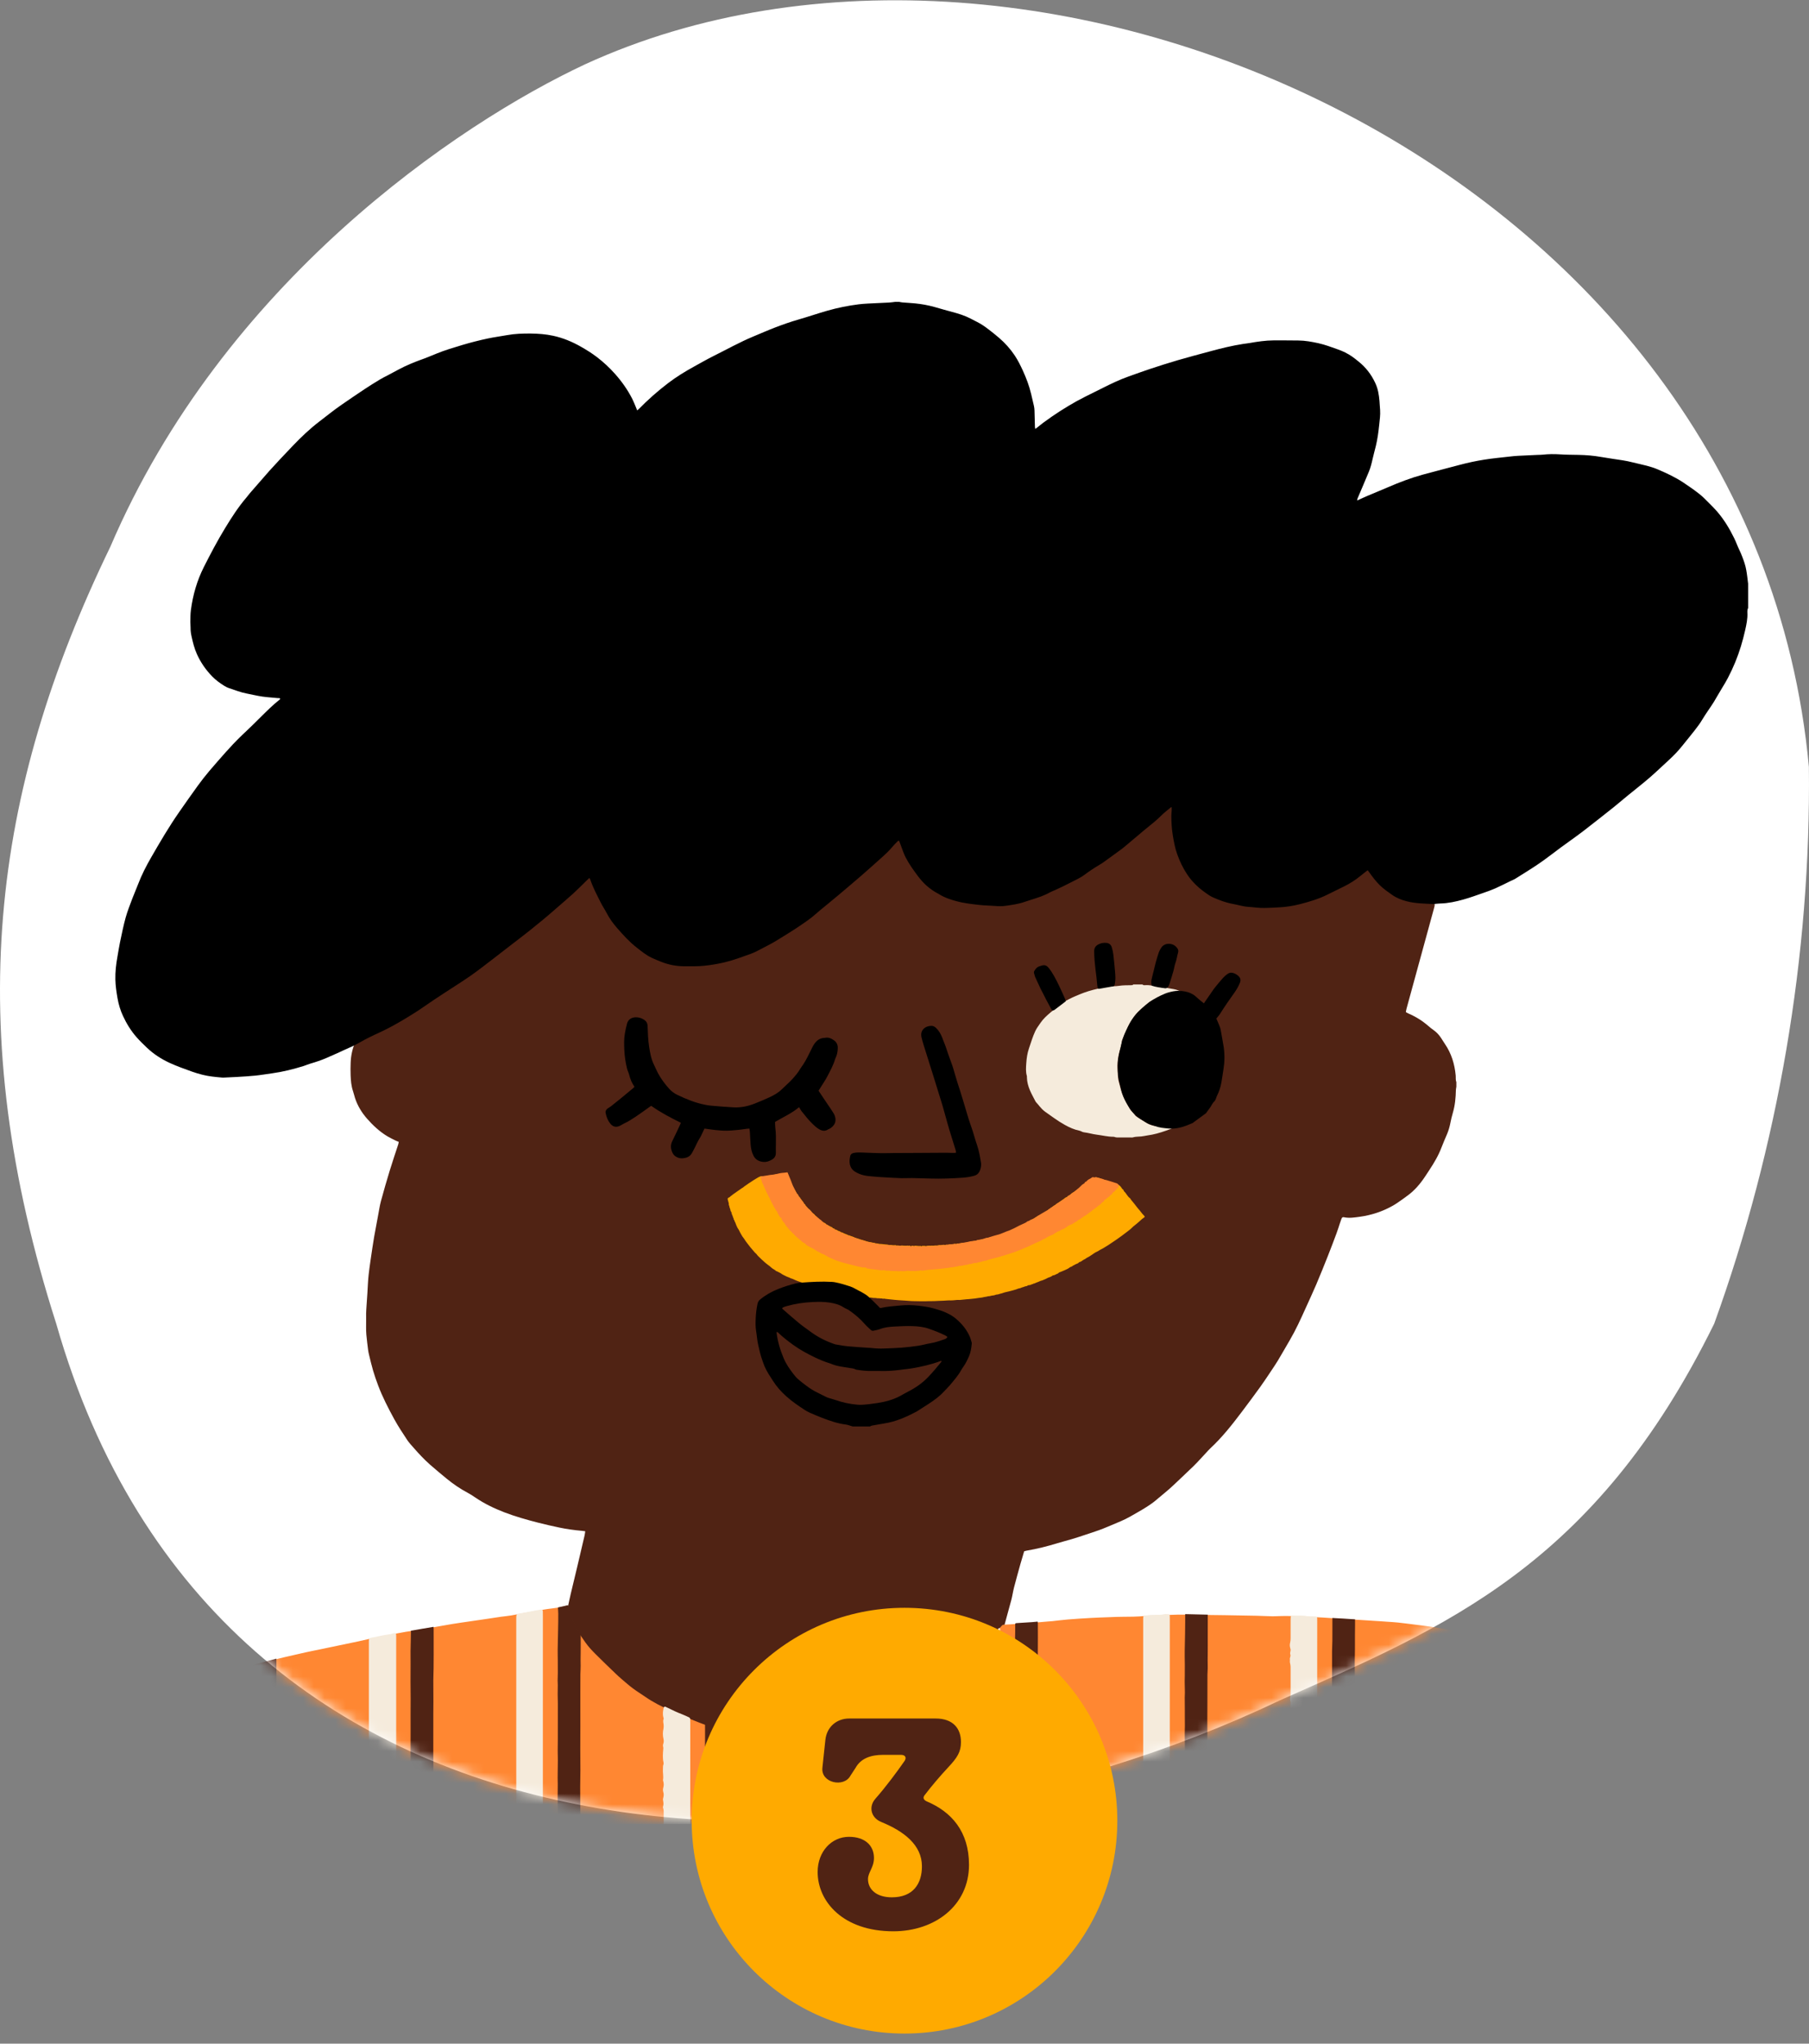 <svg width="170" height="192" viewBox="0 0 170 192" fill="none" xmlns="http://www.w3.org/2000/svg">
<rect x="0" y="0" width="170" height="192" fill="#808080" stroke="none"/>
<path d="M169.99 72.047C170.197 89.771 167.078 107.816 161.092 124.358C149.82 147.271 135.65 152.904 120.284 159.741C79.719 179.032 20.547 177.805 5.284 124.358C-3.643 96.479 -0.801 74.419 10.37 51.366C20.979 26.582 42.925 11.688 54.982 6.042C97.367 -13.409 164.802 15.805 169.99 72.047Z" fill="white"/>
<mask id="mask0_232_5058" style="mask-type:alpha" maskUnits="userSpaceOnUse" x="0" y="0" width="170" height="172">
<path d="M169.99 72.047C170.197 89.771 167.078 107.816 161.092 124.358C149.82 147.271 135.65 152.904 120.284 159.741C79.719 179.032 20.547 177.805 5.284 124.358C-3.643 96.479 -0.801 74.419 10.37 51.366C20.979 26.582 42.925 11.688 54.982 6.042C97.367 -13.409 164.802 15.805 169.99 72.047Z" fill="white"/>
</mask>
<g mask="url(#mask0_232_5058)">
<path d="M136.861 101.669V102.097C136.846 102.201 136.819 102.305 136.817 102.41C136.802 103.135 136.736 103.853 136.529 104.553C136.434 104.871 136.36 105.195 136.296 105.52C136.227 105.871 136.127 106.211 135.989 106.54C135.816 106.956 135.628 107.366 135.47 107.788C135.184 108.549 134.774 109.24 134.329 109.915C134.219 110.084 134.108 110.253 133.997 110.421C133.507 111.172 132.945 111.857 132.201 112.377C132.143 112.418 132.09 112.466 132.031 112.506C131.669 112.755 131.32 113.027 130.941 113.245C129.952 113.814 128.884 114.166 127.752 114.319C127.269 114.384 126.787 114.462 126.299 114.358C126.17 114.331 126.115 114.376 126.06 114.515C126.008 114.647 125.965 114.783 125.919 114.918C125.814 115.232 125.718 115.55 125.602 115.861C125.337 116.572 125.07 117.282 124.79 117.988C124.432 118.891 124.07 119.794 123.689 120.689C123.369 121.441 123.02 122.182 122.684 122.928C122.226 123.944 121.765 124.959 121.199 125.922C120.832 126.546 120.477 127.177 120.105 127.797C119.898 128.143 119.67 128.477 119.446 128.812C119.115 129.305 118.791 129.802 118.443 130.283C117.874 131.072 117.293 131.853 116.707 132.63C115.791 133.844 114.853 135.038 113.733 136.077C113.594 136.207 113.471 136.352 113.34 136.491C112.95 136.907 112.573 137.335 112.167 137.735C111.601 138.293 111.009 138.825 110.438 139.379C109.934 139.867 109.392 140.31 108.852 140.756C108.715 140.869 108.583 140.989 108.442 141.097C107.998 141.437 107.52 141.727 107.037 142.006C106.471 142.332 105.912 142.673 105.307 142.925C104.901 143.094 104.498 143.269 104.092 143.437C103.83 143.546 103.567 143.656 103.299 143.751C102.885 143.899 102.467 144.036 102.05 144.173C101.622 144.315 101.194 144.459 100.761 144.588C100.306 144.725 99.844 144.837 99.39 144.977C98.424 145.276 97.445 145.518 96.448 145.689C96.379 145.701 96.314 145.727 96.242 145.749C96.209 145.861 96.181 145.963 96.151 146.064C96.064 146.36 95.972 146.654 95.889 146.95C95.687 147.681 95.481 148.411 95.292 149.145C95.192 149.535 95.138 149.937 95.035 150.326C94.781 151.288 94.5 152.244 94.251 153.207C94.162 153.549 94.029 153.848 93.784 154.106C93.513 154.389 93.29 154.721 92.999 154.979C91.612 156.21 90.213 157.426 88.811 158.64C88.479 158.927 88.141 159.215 87.77 159.447C86.956 159.958 86.148 160.484 85.292 160.926C84.987 161.083 84.672 161.225 84.354 161.358C83.796 161.592 83.232 161.813 82.671 162.042C82.375 162.164 82.089 162.321 81.783 162.407C81.37 162.523 80.979 162.697 80.571 162.816C79.841 163.027 79.1 163.2 78.361 163.379C77.77 163.522 77.168 163.586 76.562 163.636C75.899 163.69 75.231 163.68 74.571 163.787C74.48 163.802 74.382 163.787 74.287 163.781C73.944 163.759 73.6 163.73 73.256 163.712C72.567 163.674 71.877 163.661 71.203 163.488C71.122 163.468 71.038 163.461 70.955 163.456C70.3 163.417 69.661 163.268 69.022 163.14C68.137 162.963 67.256 162.765 66.4 162.471C66.041 162.347 65.664 162.274 65.311 162.136C64.814 161.941 64.331 161.709 63.843 161.491C63.714 161.432 63.592 161.358 63.462 161.3C63.181 161.173 62.894 161.059 62.616 160.928C62.38 160.816 62.152 160.687 61.922 160.564C61.692 160.44 61.453 160.33 61.236 160.186C60.543 159.727 59.858 159.255 59.171 158.786C59.083 158.726 59.003 158.654 58.92 158.586C58.222 158.014 57.55 157.412 56.897 156.788C55.93 155.866 55.045 154.882 54.338 153.743C53.921 153.071 53.641 152.345 53.383 151.605C53.324 151.435 53.301 151.259 53.341 151.079C53.441 150.628 53.533 150.174 53.639 149.725C53.842 148.859 54.056 147.996 54.261 147.132C54.489 146.175 54.713 145.217 54.935 144.259C54.964 144.135 54.975 144.007 54.997 143.859C54.882 143.844 54.791 143.829 54.699 143.821C53.976 143.757 53.257 143.661 52.547 143.51C51.885 143.369 51.225 143.221 50.569 143.053C49.497 142.778 48.434 142.48 47.401 142.083C46.445 141.715 45.526 141.274 44.675 140.696C44.44 140.536 44.2 140.378 43.949 140.245C43.242 139.872 42.588 139.421 41.971 138.916C41.447 138.487 40.928 138.053 40.418 137.608C40.132 137.359 39.863 137.089 39.598 136.817C39.358 136.57 39.129 136.313 38.902 136.053C38.684 135.803 38.449 135.561 38.267 135.285C37.842 134.642 37.414 133.997 37.045 133.322C36.483 132.292 35.943 131.247 35.529 130.146C35.359 129.692 35.198 129.232 35.061 128.766C34.916 128.278 34.804 127.78 34.681 127.286C34.646 127.148 34.618 127.008 34.598 126.868C34.562 126.61 34.535 126.35 34.502 126.092C34.443 125.621 34.394 125.15 34.404 124.674C34.413 124.247 34.404 123.819 34.406 123.393C34.407 123.262 34.415 123.132 34.423 123.002C34.456 122.505 34.491 122.008 34.524 121.512C34.563 120.92 34.577 120.326 34.645 119.738C34.742 118.89 34.877 118.047 34.999 117.203C35.047 116.874 35.098 116.546 35.156 116.22C35.282 115.52 35.412 114.82 35.543 114.121C35.624 113.691 35.688 113.254 35.802 112.832C36.059 111.883 36.332 110.937 36.619 109.996C36.871 109.169 37.153 108.35 37.419 107.527C37.444 107.451 37.454 107.37 37.474 107.28C37.361 107.233 37.262 107.198 37.168 107.151C36.913 107.024 36.653 106.906 36.41 106.759C35.671 106.311 35.045 105.73 34.48 105.083C33.983 104.514 33.598 103.878 33.362 103.157C33.293 102.944 33.246 102.722 33.173 102.51C33.009 102.032 32.969 101.536 32.95 101.039C32.934 100.636 32.938 100.232 32.953 99.829C32.978 99.172 33.114 98.537 33.375 97.931C33.44 97.78 33.544 97.679 33.688 97.608C33.805 97.55 33.921 97.49 34.032 97.422C35.268 96.664 36.502 95.904 37.737 95.145C39.225 94.231 40.715 93.318 42.201 92.402C42.97 91.927 43.741 91.457 44.496 90.962C45.332 90.416 46.151 89.846 46.976 89.283C47.103 89.196 47.223 89.098 47.34 88.997C47.808 88.594 48.273 88.187 48.74 87.783C50.723 86.062 52.707 84.342 54.69 82.621C54.861 82.474 55.025 82.318 55.204 82.181C55.437 82.004 55.705 82.087 55.808 82.357C55.947 82.722 56.089 83.087 56.22 83.455C56.503 84.254 56.916 84.986 57.366 85.7C57.397 85.75 57.434 85.797 57.473 85.842C57.814 86.236 58.15 86.637 58.501 87.022C58.773 87.32 59.058 87.607 59.35 87.885C59.548 88.073 59.765 88.24 59.978 88.41C60.406 88.75 60.828 89.098 61.321 89.344C61.682 89.525 62.039 89.715 62.406 89.884C62.631 89.987 62.867 90.075 63.106 90.141C63.426 90.23 63.752 90.302 64.079 90.362C64.417 90.423 64.759 90.493 65.101 90.503C65.648 90.519 66.196 90.505 66.742 90.47C67.096 90.448 67.452 90.389 67.796 90.304C68.199 90.204 68.592 90.063 68.986 89.931C70.104 89.557 71.196 89.127 72.216 88.528C73.046 88.04 73.876 87.553 74.689 87.038C75.081 86.79 75.468 86.537 75.812 86.223C75.909 86.135 76.007 86.049 76.108 85.966C77.224 85.059 78.313 84.121 79.398 83.178C79.99 82.663 80.595 82.167 81.145 81.605C81.601 81.138 82.082 80.694 82.554 80.242C82.76 80.045 82.972 79.854 83.181 79.661C83.522 79.347 83.87 79.039 84.135 78.654C84.162 78.615 84.192 78.577 84.226 78.545C84.428 78.352 84.726 78.418 84.829 78.677C84.842 78.71 84.855 78.743 84.866 78.777C85.151 79.584 85.478 80.371 85.933 81.1C86.109 81.382 86.297 81.657 86.476 81.937C86.757 82.373 87.12 82.727 87.557 83.006C87.818 83.172 88.074 83.345 88.336 83.508C88.944 83.884 89.576 84.214 90.255 84.44C90.593 84.553 90.942 84.631 91.284 84.73C91.794 84.876 92.316 84.915 92.84 84.853C93.535 84.772 94.235 84.728 94.927 84.595C95.77 84.433 96.601 84.252 97.383 83.881C97.758 83.703 98.16 83.584 98.539 83.413C99.2 83.116 99.852 82.799 100.507 82.49C101.035 82.24 101.536 81.948 102.008 81.601C102.352 81.348 102.719 81.126 103.077 80.891C103.176 80.825 103.277 80.763 103.375 80.696C104.041 80.239 104.722 79.801 105.368 79.317C106.147 78.733 106.9 78.114 107.656 77.5C107.941 77.267 108.202 77.005 108.473 76.756C108.911 76.355 109.348 75.953 109.785 75.551C109.847 75.495 109.902 75.431 109.968 75.38C110.175 75.222 110.408 75.316 110.434 75.575C110.449 75.716 110.433 75.859 110.436 76.002C110.448 76.605 110.369 77.206 110.432 77.813C110.507 78.549 110.665 79.263 110.885 79.966C111.066 80.545 111.359 81.077 111.637 81.615C111.717 81.771 111.828 81.917 111.948 82.046C112.385 82.515 112.817 82.991 113.281 83.432C113.688 83.819 114.166 84.102 114.719 84.259C115.315 84.427 115.922 84.538 116.528 84.653C116.866 84.716 117.21 84.751 117.553 84.782C117.932 84.817 118.312 84.84 118.692 84.852C118.953 84.861 119.215 84.853 119.476 84.836C119.808 84.813 120.138 84.767 120.47 84.74C121.35 84.667 122.205 84.46 123.061 84.256C123.618 84.123 124.141 83.892 124.67 83.678C125.022 83.535 125.371 83.385 125.715 83.222C126.425 82.886 127.091 82.471 127.754 82.052C127.893 81.965 128.011 81.845 128.136 81.736C128.198 81.682 128.247 81.611 128.313 81.561C128.531 81.394 128.733 81.436 128.879 81.673C128.954 81.795 129.022 81.921 129.108 82.034C129.433 82.458 129.782 82.863 130.17 83.233C130.256 83.314 130.351 83.386 130.443 83.46C130.649 83.625 130.876 83.752 131.115 83.861C131.439 84.01 131.75 84.191 132.083 84.314C132.769 84.569 133.484 84.681 134.217 84.667C134.289 84.666 134.36 84.657 134.431 84.659C134.712 84.663 134.868 84.856 134.812 85.126C134.798 85.196 134.779 85.264 134.76 85.333C133.899 88.478 133.037 91.622 132.177 94.767C132.149 94.868 132.133 94.972 132.113 95.069C132.143 95.096 132.158 95.116 132.178 95.127C132.241 95.16 132.303 95.194 132.369 95.223C133.051 95.517 133.672 95.905 134.232 96.394C134.392 96.535 134.562 96.666 134.736 96.79C135.013 96.985 135.233 97.231 135.419 97.509C135.545 97.696 135.657 97.892 135.785 98.078C136.398 98.972 136.699 99.969 136.798 101.038C136.817 101.248 136.777 101.465 136.861 101.669Z" fill="#502314"/>
<path d="M164.074 171.359H-4.721C-4.561 170.907 -4.409 170.451 -4.238 170.003C-4.146 169.761 -4.038 169.52 -3.908 169.296C-3.738 169.004 -3.543 168.727 -3.352 168.449C-3.154 168.16 -2.958 167.869 -2.74 167.596C-2.47 167.258 -2.186 166.93 -1.894 166.611C-1.489 166.17 -1.102 165.71 -0.636 165.328C-0.512 165.226 -0.393 165.118 -0.282 165.003C0.069 164.639 0.426 164.284 0.849 164.002C1.406 163.63 1.956 163.245 2.52 162.883C2.814 162.694 3.129 162.536 3.441 162.378C3.78 162.208 4.123 162.044 4.474 161.897C4.829 161.748 5.199 161.634 5.556 161.488C6.355 161.162 7.194 160.96 8.013 160.698C8.307 160.603 8.604 160.519 8.9 160.428C9.394 160.278 9.886 160.121 10.382 159.976C10.963 159.806 11.546 159.642 12.13 159.481C12.582 159.356 13.034 159.233 13.489 159.119C13.927 159.01 14.371 158.926 14.807 158.811C15.369 158.662 15.924 158.485 16.486 158.336C17.708 158.011 18.933 157.695 20.157 157.378C20.45 157.303 20.745 157.232 21.041 157.171C21.559 157.066 22.075 156.957 22.583 156.811C23.461 156.56 24.342 156.315 25.224 156.075C25.71 155.942 26.2 155.818 26.69 155.702C27.366 155.541 28.043 155.387 28.722 155.237C29.162 155.139 29.605 155.055 30.047 154.963C30.634 154.841 31.22 154.718 31.807 154.595C32.416 154.468 33.027 154.344 33.636 154.213C34.274 154.074 34.91 153.922 35.549 153.788C36.001 153.692 36.458 153.615 36.913 153.531C37.322 153.455 37.73 153.375 38.139 153.306C38.449 153.254 38.762 153.217 39.072 153.168C39.242 153.141 39.409 153.098 39.579 153.07C39.936 153.01 40.294 152.961 40.651 152.899C41.264 152.794 41.876 152.676 42.49 152.575C43.041 152.485 43.594 152.409 44.145 152.328C44.404 152.29 44.662 152.253 44.921 152.215C45.296 152.16 45.672 152.105 46.048 152.049C46.394 151.997 46.739 151.941 47.086 151.892C47.398 151.849 47.713 151.826 48.022 151.772C48.823 151.634 49.622 151.48 50.422 151.339C50.889 151.257 51.357 151.171 51.828 151.118C52.277 151.066 52.722 151.003 53.158 150.882C53.248 150.856 53.311 150.889 53.354 150.96C53.382 151.004 53.398 151.058 53.409 151.109C53.517 151.593 53.728 152.039 53.92 152.491C54.202 153.156 54.618 153.743 55.031 154.331C55.306 154.721 55.634 155.066 55.969 155.402C56.576 156.012 57.2 156.606 57.82 157.203C58.029 157.405 58.244 157.601 58.466 157.79C58.804 158.079 59.14 158.372 59.497 158.638C59.863 158.911 60.257 159.147 60.632 159.409C61.371 159.926 62.176 160.323 62.99 160.701C63.614 160.992 64.255 161.248 64.893 161.508C65.438 161.731 65.984 161.95 66.538 162.148C67.519 162.497 68.521 162.774 69.547 162.962C69.844 163.017 70.143 163.067 70.442 163.114C70.683 163.152 70.924 163.198 71.166 163.209C71.707 163.235 72.248 163.248 72.789 163.253C73.474 163.26 74.159 163.261 74.843 163.253C75.407 163.246 75.973 163.269 76.535 163.186C76.952 163.124 77.376 163.1 77.791 163.027C78.698 162.869 79.6 162.683 80.507 162.523C81.074 162.423 81.6 162.197 82.145 162.033C82.231 162.008 82.316 161.979 82.397 161.944C82.991 161.686 83.589 161.436 84.175 161.163C84.698 160.919 85.211 160.656 85.721 160.388C86.301 160.084 86.859 159.745 87.374 159.337C87.741 159.045 88.124 158.771 88.478 158.464C88.968 158.039 89.439 157.595 89.911 157.151C90.201 156.879 90.48 156.594 90.761 156.313C91.294 155.778 91.836 155.253 92.353 154.704C92.96 154.061 93.544 153.396 94.138 152.74C94.192 152.68 94.253 152.641 94.337 152.638C94.551 152.629 94.764 152.618 94.978 152.604C95.233 152.588 95.488 152.568 95.743 152.55C96.312 152.509 96.882 152.469 97.451 152.426C97.794 152.4 98.137 152.367 98.48 152.337C98.616 152.326 98.753 152.321 98.889 152.306C99.379 152.254 99.867 152.187 100.358 152.148C101.08 152.089 101.803 152.044 102.527 152.004C103.114 151.971 103.702 151.953 104.29 151.931C104.664 151.917 105.039 151.897 105.413 151.897C106.139 151.897 106.863 151.888 107.587 151.824C107.895 151.797 108.205 151.79 108.514 151.778C109.256 151.747 109.998 151.703 110.74 151.692C111.446 151.682 112.153 151.707 112.859 151.717C113.62 151.727 114.382 151.735 115.143 151.746C115.779 151.756 116.415 151.769 117.051 151.78C117.396 151.786 117.741 151.787 118.086 151.798C118.585 151.812 119.083 151.84 119.582 151.849C119.867 151.854 120.152 151.829 120.437 151.824C121.205 151.81 121.97 151.848 122.736 151.888C123.265 151.916 123.793 151.94 124.321 151.968C124.517 151.978 124.713 151.992 124.908 152.007C125.31 152.038 125.713 152.075 126.116 152.1C126.632 152.132 127.149 152.152 127.664 152.183C128.37 152.225 129.076 152.272 129.782 152.318C129.965 152.33 130.149 152.344 130.333 152.358C130.677 152.382 131.021 152.398 131.364 152.435C131.906 152.494 132.448 152.566 132.99 152.634C133.478 152.696 133.968 152.751 134.454 152.827C135.146 152.935 135.835 153.06 136.525 153.175C136.888 153.234 137.254 153.28 137.615 153.344C138.006 153.414 138.396 153.494 138.784 153.579C139.341 153.702 139.894 153.838 140.451 153.959C141.078 154.096 141.708 154.213 142.334 154.355C142.965 154.497 143.594 154.648 144.22 154.814C144.856 154.982 145.487 155.174 146.121 155.353C146.451 155.447 146.785 155.531 147.115 155.629C147.817 155.836 148.489 156.12 149.16 156.41C149.803 156.688 150.458 156.939 151.103 157.212C151.513 157.385 151.924 157.561 152.321 157.761C152.883 158.044 153.435 158.348 153.988 158.648C154.405 158.874 154.822 159.102 155.232 159.341C155.692 159.611 156.149 159.886 156.596 160.176C156.924 160.39 157.233 160.632 157.551 160.862C157.666 160.945 157.783 161.027 157.895 161.116C158.192 161.352 158.483 161.596 158.783 161.829C159.27 162.209 159.779 162.561 160.238 162.977C160.963 163.634 161.627 164.339 162.096 165.209C162.406 165.785 162.666 166.381 162.88 166.996C163.059 167.511 163.213 168.034 163.377 168.554C163.451 168.785 163.53 169.015 163.595 169.248C163.659 169.476 163.705 169.708 163.766 169.937C163.892 170.406 164.02 170.875 164.074 171.359Z" fill="#FF8732"/>
<path d="M72.129 110.453C72.17 110.498 72.242 110.44 72.279 110.498C72.28 110.499 72.289 110.496 72.293 110.493C72.369 110.42 72.472 110.439 72.562 110.417C72.655 110.396 72.748 110.369 72.842 110.349C72.925 110.331 73.002 110.309 73.087 110.323C73.109 110.326 73.134 110.316 73.154 110.306C73.181 110.293 73.204 110.256 73.233 110.304C73.235 110.308 73.261 110.306 73.264 110.301C73.303 110.222 73.395 110.241 73.436 110.252C73.531 110.276 73.611 110.217 73.698 110.238C73.714 110.241 73.726 110.256 73.745 110.24C73.79 110.201 73.839 110.192 73.89 110.231C73.902 110.24 73.909 110.231 73.919 110.223C73.984 110.169 74.011 110.216 74.028 110.27C74.045 110.32 74.09 110.367 74.064 110.426C74.043 110.47 74.095 110.452 74.106 110.478C74.126 110.527 74.096 110.586 74.133 110.621C74.215 110.699 74.225 110.807 74.254 110.902C74.293 111.036 74.363 111.157 74.407 111.289C74.424 111.341 74.45 111.409 74.506 111.461C74.567 111.518 74.59 111.615 74.637 111.692C74.722 111.83 74.797 111.974 74.876 112.116C74.892 112.146 74.901 112.182 74.945 112.184C74.952 112.184 74.964 112.192 74.965 112.197C74.981 112.357 75.105 112.444 75.207 112.542C75.239 112.572 75.188 112.639 75.261 112.637C75.316 112.77 75.446 112.849 75.51 112.981C75.54 113.043 75.568 113.146 75.669 113.162C75.676 113.273 75.781 113.319 75.833 113.4C75.885 113.481 75.957 113.559 76.041 113.618C76.075 113.641 76.152 113.641 76.112 113.719C76.111 113.723 76.121 113.74 76.125 113.739C76.219 113.724 76.225 113.813 76.268 113.858C76.231 113.943 76.282 113.937 76.339 113.925C76.349 113.942 76.355 113.961 76.375 113.973C76.454 114.022 76.539 114.085 76.582 114.153C76.636 114.241 76.731 114.268 76.785 114.347C76.82 114.398 76.882 114.432 76.933 114.474C76.934 114.482 76.936 114.491 76.938 114.499C76.934 114.511 76.929 114.523 76.925 114.535C76.951 114.566 76.973 114.601 77.003 114.628C77.042 114.664 77.038 114.628 77.038 114.603C77.098 114.631 77.189 114.623 77.188 114.726C77.269 114.726 77.277 114.851 77.372 114.831C77.393 114.827 77.419 114.839 77.412 114.873C77.409 114.886 77.416 114.902 77.428 114.898C77.477 114.882 77.524 114.863 77.54 114.937C77.602 114.922 77.6 114.979 77.628 115.006C77.657 115.033 77.691 115.084 77.749 115.059C77.77 115.049 77.779 115.064 77.778 115.076C77.77 115.135 77.825 115.105 77.846 115.125C77.864 115.141 77.949 115.09 77.894 115.176C77.929 115.194 77.965 115.218 78.004 115.207C78.035 115.199 78.045 115.184 78.047 115.233C78.049 115.273 78.084 115.298 78.137 115.284C78.165 115.276 78.212 115.271 78.208 115.329C78.262 115.331 78.257 115.422 78.32 115.407C78.364 115.396 78.385 115.451 78.427 115.437C78.43 115.436 78.434 115.441 78.438 115.443C78.425 115.457 78.395 115.464 78.413 115.489C78.427 115.509 78.447 115.473 78.467 115.489C78.476 115.496 78.491 115.538 78.508 115.492C78.539 115.568 78.648 115.514 78.677 115.593C78.731 115.561 78.734 115.7 78.8 115.629C78.838 115.704 78.956 115.653 78.984 115.743C78.99 115.762 78.998 115.757 79.013 115.759C79.119 115.779 79.221 115.808 79.308 115.878C79.331 115.897 79.371 115.887 79.403 115.907C79.498 115.962 79.615 115.972 79.701 116.045C79.741 116.08 79.784 116.042 79.827 116.067C79.957 116.141 80.114 116.154 80.243 116.232C80.401 116.329 80.59 116.334 80.757 116.412C80.838 116.45 80.952 116.467 81.039 116.499C81.164 116.545 81.297 116.563 81.421 116.617C81.515 116.658 81.632 116.666 81.737 116.695C81.846 116.724 81.962 116.716 82.067 116.764C82.099 116.778 82.126 116.736 82.15 116.756C82.255 116.84 82.389 116.794 82.505 116.839C82.578 116.867 82.666 116.868 82.747 116.868C82.885 116.867 83.018 116.901 83.154 116.913C83.285 116.924 83.427 116.913 83.555 116.977C83.595 116.998 83.644 116.964 83.695 116.968C83.847 116.98 84.001 117.017 84.155 116.978C84.224 117.042 84.314 116.998 84.392 117.01C84.482 117.024 84.585 117.05 84.681 117.021C84.778 116.993 84.872 117.046 84.967 117.022L84.965 117.021C84.969 117.031 84.972 117.042 84.976 117.052C85.062 117.012 85.157 117.07 85.246 117.027C85.266 117.018 85.314 117.005 85.34 117.047C85.348 117.061 85.37 117.065 85.386 117.05C85.439 117 85.487 117.02 85.536 117.056C85.572 117.086 85.607 117.13 85.644 117.057V117.057C85.656 117.057 85.669 117.056 85.681 117.056C85.723 117.032 85.816 117.035 85.858 117.066C85.875 117.078 85.884 117.066 85.897 117.063C85.967 117.051 86.038 117.04 86.109 117.029C86.13 117.026 86.141 117.039 86.143 117.06C86.144 117.074 86.163 117.085 86.164 117.082C86.207 116.989 86.263 117.09 86.309 117.071C86.375 117.043 86.445 117.082 86.51 117.052C86.521 117.047 86.534 117.039 86.54 117.055C86.573 117.137 86.613 117.074 86.648 117.06C86.682 117.046 86.706 117.037 86.749 117.045C86.788 117.053 86.843 117.071 86.891 117.045C86.915 117.032 86.944 117.028 86.949 117.071C86.951 117.084 86.957 117.091 86.973 117.085C87.079 117.041 87.196 117.049 87.307 117.034C87.341 117.03 87.396 117.03 87.434 117.04C87.494 117.056 87.542 117.012 87.594 117.026C87.69 117.053 87.785 117.022 87.877 117.012C87.975 117.001 88.079 117.03 88.171 116.994C88.275 116.954 88.377 117.005 88.485 116.98C88.574 116.96 88.683 116.923 88.789 116.968C88.809 116.977 88.871 116.953 88.913 116.944C88.993 116.927 89.083 116.985 89.155 116.913C89.268 116.954 89.38 116.893 89.493 116.909C89.543 116.915 89.59 116.89 89.638 116.881C89.709 116.868 89.781 116.832 89.855 116.88C89.867 116.888 89.892 116.875 89.908 116.857C89.92 116.843 89.945 116.83 89.962 116.833C90.124 116.859 90.275 116.798 90.43 116.774C90.523 116.76 90.621 116.769 90.712 116.748C90.829 116.721 90.952 116.726 91.063 116.69C91.182 116.651 91.311 116.681 91.426 116.616C91.497 116.575 91.591 116.614 91.672 116.579C91.761 116.541 91.863 116.527 91.954 116.518C92.107 116.503 92.246 116.434 92.402 116.429C92.494 116.427 92.588 116.376 92.681 116.352C92.873 116.301 93.064 116.244 93.258 116.206C93.465 116.165 93.658 116.085 93.861 116.034C94.069 115.983 94.275 115.925 94.472 115.839C94.557 115.801 94.651 115.771 94.743 115.764C94.809 115.759 94.851 115.714 94.897 115.691C95.035 115.622 95.181 115.572 95.32 115.506C95.395 115.469 95.483 115.44 95.541 115.393C95.659 115.3 95.802 115.264 95.926 115.189C96.004 115.142 96.09 115.094 96.175 115.053C96.312 114.985 96.443 114.904 96.577 114.83C96.68 114.774 96.771 114.701 96.876 114.645C97.046 114.555 97.207 114.447 97.371 114.344C97.438 114.303 97.507 114.262 97.569 114.213C97.598 114.191 97.628 114.203 97.657 114.193C97.768 114.153 97.858 114.082 97.957 114.022C98 113.995 98.047 113.946 98.112 113.972C98.124 113.977 98.134 113.972 98.14 113.958C98.177 113.874 98.285 113.857 98.322 113.793C98.361 113.724 98.423 113.731 98.468 113.695C98.523 113.651 98.576 113.602 98.637 113.569C98.795 113.482 98.919 113.349 99.076 113.259C99.165 113.208 99.241 113.129 99.331 113.075C99.535 112.954 99.719 112.802 99.918 112.677C100.034 112.605 100.119 112.48 100.267 112.461C100.272 112.461 100.28 112.457 100.282 112.453C100.34 112.314 100.513 112.33 100.59 112.232C100.713 112.075 100.9 112.016 101.044 111.893C101.158 111.796 101.293 111.724 101.411 111.632C101.519 111.547 101.645 111.482 101.727 111.366C101.816 111.376 101.828 111.235 101.93 111.262C101.941 111.265 101.973 111.229 101.982 111.214C102.053 111.094 102.185 111.049 102.278 110.961C102.372 110.872 102.494 110.822 102.577 110.727C102.604 110.696 102.658 110.745 102.656 110.685L102.659 110.683C102.759 110.593 102.883 110.655 102.994 110.634C103.037 110.627 103.101 110.601 103.151 110.659C103.166 110.677 103.224 110.654 103.271 110.668C103.449 110.724 103.624 110.786 103.796 110.855C103.861 110.882 103.924 110.915 103.997 110.913C104.009 110.912 104.026 110.914 104.031 110.921C104.082 110.996 104.172 110.971 104.241 111.001C104.325 111.038 104.419 111.05 104.499 111.1C104.541 111.126 104.599 111.107 104.644 111.139C104.723 111.195 104.821 111.186 104.907 111.214C105.101 111.275 105.257 111.393 105.377 111.566C105.428 111.64 105.47 111.733 105.564 111.772C105.569 111.774 105.575 111.779 105.575 111.783C105.582 111.911 105.693 111.969 105.76 112.057C105.83 112.147 105.892 112.243 105.96 112.334C106.021 112.417 106.085 112.499 106.174 112.557C106.226 112.592 106.242 112.659 106.281 112.708C106.354 112.8 106.435 112.886 106.506 112.98C106.613 113.121 106.731 113.254 106.835 113.4C106.919 113.518 107.024 113.622 107.117 113.735C107.191 113.826 107.259 113.923 107.334 114.014C107.399 114.092 107.466 114.168 107.538 114.239C107.586 114.287 107.591 114.326 107.537 114.366C107.466 114.42 107.39 114.468 107.322 114.525C107.215 114.616 107.115 114.714 107.009 114.806C106.884 114.914 106.761 115.024 106.629 115.122C106.548 115.182 106.47 115.25 106.402 115.319C106.235 115.487 106.046 115.629 105.859 115.769C105.718 115.875 105.578 115.982 105.437 116.088C105.29 116.2 105.133 116.299 104.987 116.411C104.822 116.538 104.64 116.638 104.471 116.76C104.275 116.902 104.069 117.029 103.861 117.154C103.755 117.218 103.649 117.292 103.539 117.341C103.363 117.418 103.217 117.542 103.04 117.617C102.898 117.677 102.775 117.778 102.644 117.864C102.489 117.965 102.339 118.073 102.171 118.151C102.079 118.195 102.009 118.275 101.917 118.311C101.742 118.38 101.62 118.541 101.428 118.576C101.385 118.583 101.372 118.632 101.339 118.658C101.246 118.731 101.123 118.738 101.028 118.807C100.956 118.86 100.851 118.884 100.793 118.937C100.708 119.015 100.594 119.016 100.52 119.08C100.401 119.181 100.26 119.238 100.127 119.301C99.986 119.369 99.836 119.425 99.69 119.488C99.609 119.523 99.511 119.533 99.451 119.618C99.432 119.646 99.388 119.659 99.352 119.671C99.226 119.713 99.123 119.811 98.981 119.818C98.928 119.821 98.874 119.867 98.837 119.894C98.7 119.996 98.527 120.004 98.388 120.094C98.269 120.171 98.13 120.205 98.004 120.27C97.95 120.299 97.874 120.315 97.806 120.331C97.73 120.348 97.663 120.401 97.589 120.425C97.451 120.47 97.321 120.531 97.189 120.588C97.171 120.596 97.166 120.58 97.155 120.573C97.143 120.565 97.115 120.561 97.121 120.577C97.154 120.663 97.079 120.634 97.054 120.634C96.972 120.635 96.915 120.697 96.84 120.715C96.776 120.73 96.716 120.749 96.625 120.747C96.62 120.746 96.612 120.747 96.609 120.751C96.529 120.836 96.421 120.835 96.317 120.859C96.263 120.872 96.207 120.917 96.144 120.925C96.021 120.939 95.924 121.025 95.796 121.038C95.688 121.049 95.585 121.112 95.477 121.143C95.266 121.206 95.055 121.269 94.841 121.319C94.719 121.347 94.597 121.38 94.473 121.405C94.328 121.434 94.192 121.506 94.048 121.532C93.919 121.555 93.804 121.626 93.668 121.621C93.612 121.619 93.551 121.653 93.494 121.672C93.36 121.719 93.215 121.706 93.085 121.751C92.985 121.786 92.877 121.768 92.793 121.798C92.671 121.841 92.546 121.833 92.425 121.87C92.286 121.912 92.132 121.916 91.984 121.937C91.756 121.971 91.529 122.016 91.3 122.027C91.131 122.035 90.965 122.069 90.796 122.069C90.704 122.069 90.609 122.1 90.514 122.099C90.373 122.099 90.234 122.143 90.096 122.13C89.949 122.116 89.807 122.149 89.664 122.156C89.558 122.161 89.446 122.178 89.342 122.172C89.108 122.157 88.88 122.196 88.649 122.2C88.358 122.204 88.066 122.227 87.775 122.238C87.613 122.243 87.451 122.238 87.289 122.241C87.067 122.244 86.845 122.263 86.624 122.251C86.466 122.243 86.31 122.255 86.153 122.244C85.985 122.231 85.816 122.249 85.649 122.233C85.458 122.216 85.266 122.198 85.076 122.191C84.88 122.183 84.684 122.169 84.489 122.154C84.355 122.143 84.22 122.134 84.086 122.121C83.958 122.108 83.829 122.094 83.701 122.082C83.529 122.066 83.357 122.046 83.186 122.025C83.12 122.018 83.056 121.984 82.99 122.022C82.986 122.024 82.978 122.023 82.973 122.021C82.875 121.965 82.765 122.004 82.665 121.98C82.575 121.959 82.487 121.986 82.397 121.963C82.258 121.927 82.111 121.961 81.966 121.925C81.879 121.903 81.776 121.884 81.681 121.924C81.662 121.932 81.648 121.927 81.632 121.917C81.617 121.907 81.595 121.889 81.586 121.893C81.514 121.932 81.451 121.855 81.385 121.877C81.339 121.892 81.321 121.849 81.284 121.845C81.189 121.833 81.091 121.832 81 121.816C80.882 121.795 80.762 121.784 80.645 121.76C80.374 121.704 80.097 121.678 79.825 121.616C79.732 121.594 79.629 121.592 79.531 121.584C79.43 121.575 79.342 121.52 79.239 121.522C79.173 121.524 79.106 121.506 79.042 121.487C78.906 121.448 78.764 121.438 78.626 121.407C78.469 121.371 78.308 121.342 78.156 121.294C78.029 121.254 77.896 121.251 77.772 121.2C77.693 121.168 77.597 121.18 77.516 121.15C77.383 121.1 77.242 121.105 77.108 121.064C76.991 121.029 76.864 121.018 76.755 120.968C76.623 120.909 76.471 120.926 76.348 120.857C76.259 120.808 76.135 120.857 76.072 120.749C75.97 120.763 75.908 120.669 75.803 120.663C75.69 120.657 75.574 120.603 75.472 120.546C75.384 120.497 75.289 120.466 75.198 120.441C75.042 120.398 74.898 120.329 74.75 120.271C74.625 120.221 74.509 120.148 74.377 120.116C74.274 120.09 74.19 120.022 74.089 119.993C73.942 119.95 73.813 119.868 73.675 119.806C73.599 119.772 73.519 119.729 73.449 119.676C73.309 119.571 73.141 119.515 72.992 119.428C72.957 119.408 72.854 119.425 72.871 119.328C72.812 119.341 72.786 119.285 72.743 119.266C72.573 119.188 72.452 119.049 72.309 118.936C72.191 118.842 72.06 118.765 71.949 118.661C71.831 118.55 71.71 118.444 71.587 118.339C71.526 118.287 71.467 118.231 71.417 118.173C71.326 118.068 71.206 117.994 71.131 117.871C71.083 117.793 70.991 117.739 70.928 117.665C70.79 117.5 70.645 117.34 70.509 117.174C70.406 117.049 70.306 116.919 70.212 116.789C70.113 116.652 70.003 116.521 69.92 116.37C69.879 116.296 69.804 116.236 69.761 116.157C69.669 115.989 69.561 115.831 69.486 115.654C69.444 115.557 69.382 115.468 69.322 115.379C69.278 115.313 69.254 115.235 69.218 115.164C69.143 115.016 69.119 114.845 69.016 114.71C69.05 114.614 68.891 114.573 68.946 114.471C68.867 114.388 68.877 114.267 68.819 114.172C68.786 114.118 68.776 114.049 68.744 113.991C68.74 113.983 68.761 113.979 68.773 113.978L68.782 113.995C68.784 113.993 68.786 113.991 68.787 113.989C68.782 113.986 68.777 113.983 68.771 113.98C68.763 113.96 68.796 113.905 68.729 113.934C68.717 113.939 68.707 113.898 68.711 113.894C68.756 113.847 68.706 113.838 68.685 113.814C68.647 113.768 68.643 113.703 68.635 113.652C68.62 113.553 68.556 113.469 68.55 113.378C68.543 113.277 68.458 113.197 68.49 113.083C68.497 113.056 68.469 112.983 68.451 112.934C68.425 112.861 68.426 112.783 68.394 112.712C68.349 112.613 68.422 112.529 68.481 112.513C68.584 112.485 68.623 112.398 68.702 112.352C68.783 112.305 68.849 112.232 68.923 112.181C69.024 112.112 69.134 112.043 69.228 111.969C69.348 111.874 69.484 111.806 69.6 111.709C69.688 111.635 69.8 111.596 69.882 111.519C69.975 111.431 70.088 111.376 70.187 111.298C70.298 111.21 70.422 111.138 70.541 111.06C70.683 110.966 70.822 110.865 70.97 110.783C71.141 110.689 71.295 110.561 71.492 110.513C71.598 110.487 71.699 110.495 71.805 110.511C71.841 110.517 71.882 110.511 71.922 110.499C71.955 110.489 71.999 110.455 72.041 110.511C72.058 110.533 72.113 110.495 72.129 110.453V110.453Z" fill="#FFAA00"/>
<path d="M75.707 116.852C75.629 116.811 75.538 116.77 75.455 116.717C75.393 116.676 75.341 116.619 75.283 116.57C75.147 116.457 75.008 116.347 74.876 116.23C74.814 116.174 74.739 116.129 74.7 116.048C74.687 116.021 74.647 116.008 74.624 115.984C74.595 115.954 74.57 115.92 74.546 115.891C74.514 115.87 74.469 115.857 74.455 115.828C74.406 115.722 74.296 115.678 74.229 115.592C74.188 115.539 74.148 115.486 74.105 115.436C74.029 115.348 73.946 115.266 73.878 115.173C73.811 115.082 73.758 114.979 73.699 114.882C73.695 114.874 73.691 114.861 73.685 114.86C73.567 114.835 73.586 114.692 73.496 114.641C73.482 114.633 73.496 114.586 73.482 114.568C73.466 114.547 73.434 114.537 73.421 114.529C73.434 114.486 73.445 114.451 73.456 114.415C73.447 114.411 73.438 114.407 73.429 114.403C73.407 114.415 73.385 114.426 73.365 114.437C73.314 114.362 73.261 114.291 73.217 114.215C73.157 114.112 73.101 114.006 73.048 113.899C73.033 113.868 73.036 113.829 73.029 113.787C72.967 113.792 72.913 113.782 72.933 113.687C72.936 113.67 72.891 113.646 72.875 113.62C72.804 113.501 72.734 113.382 72.667 113.26C72.595 113.13 72.525 112.998 72.458 112.865C72.429 112.808 72.442 112.728 72.365 112.699C72.365 112.578 72.263 112.504 72.226 112.398C72.186 112.283 72.113 112.18 72.061 112.068C71.997 111.933 71.941 111.794 71.88 111.657C71.859 111.61 71.837 111.562 71.815 111.515C71.753 111.384 71.699 111.248 71.628 111.122C71.572 111.024 71.597 110.905 71.521 110.811C71.488 110.77 71.499 110.693 71.487 110.615C71.484 110.611 71.466 110.588 71.449 110.565C71.482 110.543 71.524 110.498 71.549 110.506C71.618 110.528 71.674 110.507 71.737 110.49C71.808 110.471 71.885 110.47 71.959 110.458C72.087 110.437 72.215 110.41 72.343 110.39C72.423 110.377 72.505 110.376 72.585 110.364C72.716 110.345 72.847 110.324 72.977 110.298C73.107 110.272 73.234 110.233 73.365 110.211C73.48 110.191 73.599 110.187 73.716 110.175C73.812 110.164 73.907 110.152 74.004 110.14C74.104 110.379 74.209 110.62 74.308 110.864C74.381 111.046 74.44 111.234 74.519 111.413C74.596 111.587 74.691 111.752 74.776 111.923C74.83 112.032 74.886 112.138 74.974 112.228C75.034 112.29 75.059 112.384 75.109 112.456C75.193 112.576 75.286 112.689 75.373 112.806C75.451 112.912 75.527 113.021 75.605 113.128C75.661 113.206 75.71 113.292 75.776 113.361C75.9 113.49 76.039 113.607 76.164 113.735C76.28 113.854 76.38 113.987 76.498 114.104C76.598 114.203 76.711 114.288 76.821 114.376C76.945 114.476 77.075 114.57 77.198 114.672C77.28 114.741 77.348 114.83 77.434 114.893C77.535 114.966 77.65 115.019 77.757 115.085C77.854 115.145 77.941 115.231 78.046 115.271C78.161 115.316 78.235 115.432 78.366 115.439C78.41 115.549 78.546 115.513 78.599 115.573C78.657 115.638 78.725 115.641 78.787 115.674C78.806 115.684 78.815 115.715 78.835 115.714C78.881 115.73 78.927 115.746 78.973 115.763C78.986 115.767 78.996 115.777 79.009 115.781C79.062 115.8 79.117 115.814 79.168 115.838C79.265 115.883 79.358 115.937 79.456 115.98C79.511 116.005 79.576 116.008 79.631 116.033C79.683 116.056 79.725 116.102 79.79 116.077C79.829 116.173 79.935 116.127 80.002 116.177C80.069 116.225 80.172 116.219 80.255 116.248C80.416 116.305 80.572 116.376 80.734 116.43C80.901 116.485 81.073 116.524 81.243 116.573C81.296 116.588 81.346 116.615 81.399 116.63C81.501 116.658 81.605 116.683 81.709 116.707C81.826 116.733 81.945 116.757 82.064 116.779C82.23 116.811 82.396 116.844 82.562 116.879C82.769 116.923 82.985 116.932 83.197 116.952C83.286 116.96 83.376 116.954 83.465 116.963C83.602 116.977 83.739 117 83.875 117.018C83.892 117.02 83.91 117.016 83.927 117.017C84.079 117.023 84.231 117.032 84.383 117.037C84.472 117.04 84.561 117.034 84.65 117.038C84.754 117.043 84.858 117.058 84.963 117.063C85.033 117.066 85.104 117.06 85.175 117.058C85.21 117.057 85.245 117.054 85.28 117.056C85.335 117.058 85.389 117.064 85.444 117.067C85.454 117.067 85.471 117.052 85.476 117.056C85.599 117.147 85.742 117.007 85.865 117.091C85.87 117.094 85.881 117.085 85.89 117.085C85.959 117.088 86.031 117.026 86.1 117.103C86.112 117.117 86.172 117.09 86.233 117.077C86.259 117.08 86.31 117.086 86.361 117.092C86.427 117.101 86.492 117.112 86.558 117.12C86.576 117.122 86.595 117.114 86.613 117.11C86.653 117.102 86.694 117.086 86.734 117.087C86.785 117.089 86.835 117.104 86.892 117.113C86.896 117.095 86.901 117.076 86.9 117.082C86.966 117.086 87.024 117.103 87.074 117.09C87.166 117.067 87.249 117.042 87.347 117.076C87.394 117.093 87.456 117.064 87.511 117.061C87.575 117.057 87.639 117.06 87.704 117.053C87.755 117.053 87.806 117.055 87.857 117.053C87.885 117.051 87.912 117.04 87.941 117.039C88.025 117.032 88.109 117.031 88.192 117.023C88.338 117.007 88.483 116.985 88.628 116.97C88.679 116.966 88.73 116.977 88.781 116.98C88.794 116.981 88.808 116.98 88.821 116.976C88.861 116.966 88.9 116.947 88.941 116.944C89.017 116.939 89.093 116.943 89.178 116.943C89.178 116.942 89.182 116.923 89.184 116.915C89.287 116.905 89.385 116.89 89.482 116.889C89.581 116.888 89.674 116.839 89.78 116.876C89.832 116.894 89.904 116.853 89.967 116.843C90.248 116.797 90.529 116.756 90.81 116.707C90.943 116.684 91.072 116.641 91.206 116.62C91.373 116.594 91.542 116.583 91.71 116.559C91.752 116.553 91.791 116.514 91.834 116.505C91.986 116.474 92.14 116.457 92.29 116.421C92.426 116.389 92.557 116.336 92.691 116.296C92.731 116.285 92.775 116.292 92.815 116.283C92.863 116.273 92.909 116.256 92.955 116.241C93.106 116.194 93.257 116.145 93.409 116.1C93.57 116.054 93.734 116.016 93.894 115.967C94.005 115.933 94.112 115.887 94.22 115.844C94.349 115.793 94.476 115.738 94.605 115.687C94.689 115.654 94.778 115.632 94.861 115.596C95.013 115.531 95.162 115.463 95.31 115.39C95.472 115.31 95.629 115.22 95.791 115.141C95.982 115.049 96.177 114.966 96.369 114.874C96.423 114.848 96.469 114.805 96.519 114.77C96.538 114.757 96.558 114.74 96.579 114.735C96.686 114.711 96.727 114.691 96.827 114.615C96.852 114.596 96.887 114.589 96.917 114.577C96.989 114.547 97.061 114.519 97.132 114.488C97.153 114.479 97.171 114.462 97.191 114.45C97.362 114.34 97.531 114.227 97.704 114.121C97.881 114.012 98.062 113.907 98.243 113.804C98.307 113.768 98.379 113.745 98.443 113.709C98.472 113.692 98.491 113.658 98.516 113.631C98.56 113.604 98.624 113.584 98.655 113.54C98.687 113.495 98.767 113.513 98.772 113.438C98.772 113.428 98.834 113.428 98.859 113.411C98.942 113.354 99.02 113.288 99.105 113.232C99.125 113.218 99.162 113.23 99.198 113.23C99.214 113.112 99.322 113.079 99.416 113.027C99.505 112.978 99.587 112.917 99.671 112.86C99.724 112.824 99.773 112.782 99.828 112.749C99.882 112.715 99.941 112.689 99.997 112.658C100.024 112.643 100.049 112.624 100.074 112.606C100.136 112.561 100.199 112.517 100.259 112.47C100.291 112.444 100.317 112.409 100.35 112.384C100.398 112.349 100.452 112.32 100.501 112.285C100.591 112.221 100.678 112.152 100.768 112.088C100.828 112.047 100.893 112.013 100.952 111.971C100.999 111.936 101.039 111.893 101.083 111.855C101.181 111.772 101.282 111.694 101.377 111.608C101.484 111.511 101.585 111.406 101.691 111.308C101.724 111.276 101.769 111.256 101.81 111.229C101.836 111.212 101.862 111.197 101.887 111.179C101.9 111.17 101.919 111.159 101.921 111.146C101.938 111.062 102.001 111.032 102.072 111.009C102.083 111.005 102.095 110.999 102.101 110.991C102.205 110.842 102.366 110.775 102.518 110.694C102.58 110.661 102.62 110.587 102.706 110.596C102.732 110.599 102.761 110.593 102.786 110.6C102.824 110.609 102.847 110.651 102.9 110.602C102.928 110.576 103.01 110.595 103.064 110.609C103.224 110.651 103.381 110.702 103.54 110.749C103.561 110.755 103.586 110.75 103.608 110.757C103.665 110.776 103.721 110.799 103.774 110.827C103.851 110.843 103.929 110.856 104.005 110.876C104.076 110.895 104.144 110.921 104.213 110.942C104.305 110.97 104.398 110.996 104.489 111.025C104.645 111.075 104.799 111.128 104.956 111.175C105.024 111.196 105.114 111.293 105.118 111.363C105.121 111.417 105.126 111.47 105.13 111.515C104.972 111.68 104.813 111.845 104.652 112.013C104.643 112.005 104.632 111.994 104.616 111.98C104.538 112.122 104.46 112.259 104.293 112.325C104.306 112.377 104.256 112.398 104.215 112.438C104.143 112.51 104.012 112.508 103.98 112.631C103.975 112.654 103.924 112.681 103.894 112.681C103.798 112.681 103.789 112.76 103.753 112.818C103.743 112.835 103.737 112.862 103.722 112.869C103.57 112.936 103.491 113.084 103.365 113.18C103.299 113.229 103.227 113.27 103.161 113.319C103.125 113.345 103.1 113.386 103.064 113.411C102.914 113.521 102.755 113.618 102.616 113.746C102.515 113.839 102.394 113.911 102.279 113.988C102.234 114.018 102.233 114.098 102.156 114.089C102.137 114.088 102.117 114.101 102.109 114.103C102.086 114.135 102.072 114.176 102.044 114.19C101.985 114.221 101.912 114.227 101.859 114.263C101.805 114.299 101.767 114.36 101.72 114.411C101.708 114.401 101.69 114.385 101.662 114.361C101.656 114.397 101.65 114.423 101.647 114.442C101.58 114.482 101.521 114.525 101.456 114.556C101.375 114.594 101.298 114.633 101.238 114.705C101.206 114.744 101.145 114.757 101.099 114.785C100.975 114.863 100.854 114.948 100.726 115.019C100.647 115.062 100.551 115.074 100.472 115.116C100.385 115.162 100.309 115.23 100.226 115.285C100.131 115.346 100.04 115.427 99.935 115.458C99.782 115.502 99.662 115.598 99.523 115.663C99.479 115.684 99.427 115.691 99.384 115.714C99.295 115.762 99.21 115.817 99.123 115.869C99.022 115.929 98.927 116.019 98.818 116.039C98.732 116.055 98.677 116.113 98.6 116.137C98.493 116.169 98.403 116.256 98.301 116.311C98.218 116.356 98.124 116.384 98.04 116.427C97.974 116.461 97.919 116.515 97.853 116.546C97.677 116.629 97.497 116.7 97.32 116.781C97.086 116.889 96.856 117.006 96.621 117.111C96.376 117.22 96.128 117.319 95.88 117.421C95.713 117.49 95.546 117.561 95.376 117.622C95.17 117.696 94.961 117.76 94.752 117.827C94.569 117.885 94.385 117.941 94.201 117.996C94.041 118.045 93.881 118.093 93.72 118.136C93.502 118.195 93.282 118.245 93.064 118.304C92.937 118.338 92.814 118.389 92.687 118.424C92.575 118.455 92.458 118.47 92.345 118.499C92.144 118.549 91.944 118.606 91.742 118.654C91.686 118.668 91.624 118.65 91.567 118.661C91.489 118.676 91.415 118.704 91.338 118.726C91.28 118.743 91.221 118.761 91.161 118.771C91.147 118.774 91.128 118.745 91.111 118.73C90.966 118.851 90.784 118.815 90.618 118.863C90.548 118.878 90.479 118.899 90.408 118.909C90.309 118.922 90.209 118.921 90.111 118.937C90.032 118.95 89.956 118.984 89.877 119C89.78 119.021 89.68 119.032 89.581 119.047C89.549 119.052 89.516 119.06 89.484 119.062C89.439 119.064 89.393 119.062 89.354 119.062C89.27 119.082 89.192 119.107 89.111 119.117C88.874 119.148 88.636 119.174 88.399 119.199C88.233 119.217 88.066 119.23 87.899 119.244C87.679 119.263 87.457 119.276 87.237 119.299C87.056 119.318 86.877 119.353 86.697 119.372C86.629 119.379 86.559 119.363 86.493 119.34C86.465 119.354 86.438 119.378 86.409 119.38C86.21 119.395 86.008 119.431 85.813 119.409C85.716 119.398 85.626 119.418 85.533 119.409C85.421 119.398 85.301 119.373 85.198 119.401C85.06 119.437 84.926 119.412 84.791 119.428C84.74 119.434 84.686 119.415 84.618 119.404C84.619 119.404 84.603 119.433 84.588 119.433C84.446 119.43 84.304 119.422 84.162 119.416C84.003 119.41 83.845 119.405 83.686 119.4C83.675 119.4 83.661 119.404 83.651 119.399C83.511 119.333 83.358 119.405 83.215 119.361C83.15 119.341 83.074 119.315 83.012 119.33C82.849 119.368 82.693 119.327 82.535 119.309C82.412 119.295 82.289 119.275 82.165 119.261C82.02 119.244 81.875 119.232 81.73 119.213C81.69 119.208 81.654 119.179 81.614 119.175C81.562 119.171 81.51 119.181 81.451 119.185C81.455 119.173 81.461 119.157 81.466 119.145C81.432 119.125 81.399 119.106 81.366 119.086C81.366 119.089 81.366 119.093 81.366 119.096C81.316 119.087 81.267 119.073 81.216 119.07C81.171 119.067 81.123 119.086 81.08 119.078C80.928 119.052 80.776 119.021 80.626 118.985C80.409 118.933 80.195 118.876 79.979 118.82C79.694 118.746 79.408 118.678 79.125 118.596C78.914 118.535 78.707 118.459 78.501 118.384C78.386 118.341 78.276 118.283 78.163 118.234C78.066 118.192 77.964 118.16 77.871 118.11C77.725 118.032 77.585 117.943 77.441 117.859C77.432 117.853 77.421 117.847 77.411 117.845C77.264 117.819 77.147 117.729 77.019 117.663C76.945 117.626 76.868 117.596 76.798 117.554C76.654 117.467 76.516 117.371 76.373 117.284C76.308 117.245 76.234 117.221 76.166 117.186C76.055 117.128 75.945 117.065 75.833 117.005C75.792 116.983 75.779 116.917 75.715 116.929C75.713 116.909 75.711 116.889 75.707 116.852Z" fill="#FF8732"/>
<path d="M107.359 92.488C107.387 92.508 107.414 92.537 107.446 92.546C107.491 92.558 107.54 92.561 107.586 92.557C108.067 92.52 108.527 92.648 108.991 92.734C109.061 92.748 109.132 92.776 109.2 92.77C109.43 92.75 109.649 92.809 109.869 92.851C110.158 92.906 110.455 92.933 110.73 93.052C110.948 93.145 111.168 93.233 111.387 93.324C111.535 93.386 111.639 93.503 111.733 93.624C111.834 93.755 111.8 94.028 111.682 94.154C111.638 94.201 111.535 94.195 111.492 94.136C111.444 94.069 111.4 93.997 111.365 93.923C111.312 93.813 111.226 93.781 111.11 93.766C110.747 93.718 110.383 93.669 110.026 93.593C109.841 93.554 109.65 93.56 109.467 93.496C109.345 93.453 109.209 93.481 109.088 93.547C108.766 93.723 108.44 93.889 108.121 94.07C107.968 94.158 107.845 94.292 107.705 94.401C107.452 94.596 107.219 94.816 106.986 95.035C106.663 95.338 106.433 95.712 106.201 96.083C106.05 96.323 105.95 96.589 105.836 96.848C105.722 97.106 105.594 97.359 105.496 97.624C105.48 97.669 105.447 97.711 105.443 97.756C105.393 98.252 105.193 98.715 105.11 99.201C105.041 99.606 104.986 100.026 105.019 100.432C105.052 100.852 105.037 101.286 105.157 101.694C105.286 102.134 105.37 102.587 105.558 103.014C105.725 103.396 105.936 103.75 106.135 104.112C106.215 104.256 106.32 104.386 106.443 104.501C106.52 104.573 106.589 104.657 106.648 104.744C106.717 104.847 106.81 104.911 106.913 104.975C107.134 105.112 107.355 105.248 107.574 105.389C107.953 105.634 108.366 105.821 108.839 105.801C108.863 105.8 108.889 105.804 108.911 105.798C109.458 105.652 110.024 105.564 110.506 105.232C110.655 105.129 110.763 104.986 110.9 104.873C110.998 104.793 111.113 104.838 111.135 104.965C111.165 105.138 111.143 105.293 110.994 105.414C110.672 105.674 110.357 105.939 109.958 106.087C109.403 106.294 108.844 106.483 108.262 106.6C108.007 106.652 107.747 106.675 107.495 106.732C107.158 106.808 106.809 106.755 106.475 106.854C106.398 106.877 106.31 106.865 106.226 106.865C105.882 106.866 105.536 106.867 105.191 106.865C105.037 106.865 104.883 106.877 104.734 106.815C104.692 106.798 104.641 106.798 104.593 106.798C104.082 106.795 103.587 106.665 103.084 106.604C102.67 106.554 102.274 106.427 101.865 106.38C101.7 106.361 101.588 106.255 101.435 106.225C100.954 106.13 100.51 105.928 100.085 105.693C99.723 105.493 99.375 105.268 99.036 105.027C98.767 104.835 98.494 104.648 98.226 104.454C98.031 104.313 97.864 104.143 97.713 103.963C97.607 103.837 97.508 103.703 97.392 103.585C97.368 103.559 97.341 103.533 97.325 103.503C97.142 103.145 96.941 102.795 96.784 102.426C96.624 102.046 96.511 101.646 96.504 101.226C96.503 101.178 96.511 101.128 96.498 101.084C96.378 100.688 96.417 100.281 96.444 99.883C96.474 99.416 96.541 98.949 96.696 98.497C96.88 97.961 97.038 97.416 97.277 96.899C97.347 96.747 97.429 96.601 97.523 96.471C97.614 96.348 97.697 96.219 97.783 96.093C98.039 95.716 98.375 95.416 98.717 95.124C98.834 95.023 98.956 94.929 99.076 94.832C99.085 94.825 99.1 94.82 99.103 94.811C99.221 94.447 99.584 94.38 99.854 94.206C100.062 94.073 100.289 93.964 100.509 93.847C100.822 93.681 101.154 93.549 101.482 93.411C102.018 93.186 102.578 93.024 103.142 92.894C103.484 92.814 103.831 92.738 104.184 92.691C104.504 92.648 104.826 92.67 105.139 92.621C105.542 92.558 105.943 92.565 106.345 92.558C106.407 92.557 106.462 92.539 106.502 92.489H107.359V92.488Z" fill="#F5EBDC"/>
<path d="M48.515 171.359L48.514 152.119C48.514 152.071 48.514 152.024 48.515 151.977C48.518 151.659 48.553 151.612 48.871 151.575C49.33 151.52 49.775 151.399 50.229 151.321C50.427 151.287 50.623 151.247 50.822 151.219C50.944 151.202 51.006 151.255 51.01 151.372C51.017 151.562 51.016 151.751 51.016 151.941C51.015 156.588 51.015 161.235 51.014 165.882C51.014 167.707 51.014 169.533 51.014 171.359H48.515V171.359Z" fill="#F5EBDC"/>
<path d="M121.285 171.359C121.284 170.955 121.284 170.552 121.283 170.149C121.282 170.019 121.292 169.889 121.241 169.763C121.208 169.684 121.222 169.602 121.245 169.519C121.306 169.298 121.307 169.075 121.244 168.854C121.217 168.758 121.225 168.67 121.249 168.576C121.273 168.485 121.27 168.389 121.284 168.296C121.311 168.116 121.203 167.941 121.243 167.772C121.285 167.594 121.296 167.418 121.278 167.244C121.249 166.951 121.26 166.662 121.276 166.37C121.293 166.077 121.308 165.781 121.23 165.486C121.192 165.343 121.204 165.176 121.232 165.027C121.306 164.627 121.315 164.23 121.232 163.831C121.228 163.808 121.216 163.781 121.223 163.762C121.316 163.524 121.233 163.274 121.27 163.032C121.284 162.939 121.287 162.843 121.282 162.749C121.26 162.289 121.339 161.825 121.229 161.368C121.224 161.347 121.229 161.321 121.234 161.298C121.339 160.841 121.259 160.377 121.282 159.918C121.202 159.709 121.232 159.502 121.279 159.292C121.297 159.213 121.283 159.127 121.283 159.044C121.283 158.344 121.285 157.645 121.283 156.945C121.282 156.709 121.299 156.474 121.229 156.24C121.197 156.13 121.23 156.003 121.214 155.886C121.193 155.739 121.311 155.605 121.263 155.469C121.215 155.333 121.249 155.216 121.277 155.089C121.294 155.008 121.278 154.925 121.252 154.844C121.195 154.671 121.195 154.49 121.241 154.318C121.278 154.177 121.283 154.038 121.283 153.897C121.284 153.327 121.283 152.758 121.284 152.189C121.284 152.094 121.287 151.999 121.295 151.905C121.301 151.839 121.345 151.798 121.411 151.792C121.482 151.784 121.553 151.782 121.625 151.784C122.038 151.8 122.457 151.741 122.866 151.849C122.911 151.861 122.961 151.853 123.009 151.853C123.116 151.854 123.223 151.854 123.33 151.855C123.817 151.857 123.783 151.818 123.785 152.325C123.785 152.444 123.785 152.563 123.785 152.681C123.784 155.765 123.783 158.848 123.783 161.931C123.783 165.074 123.784 168.216 123.784 171.359H121.285V171.359Z" fill="#F5EBDC"/>
<path d="M107.431 171.359L107.43 152.251C107.43 152.18 107.431 152.109 107.431 152.037C107.429 151.829 107.462 151.813 107.669 151.775C108.035 151.706 108.401 151.717 108.768 151.711C108.969 151.708 109.168 151.715 109.369 151.66C109.502 151.624 109.652 151.646 109.795 151.65C109.879 151.652 109.923 151.708 109.927 151.789C109.932 151.907 109.932 152.026 109.932 152.144C109.931 158.442 109.93 164.74 109.93 171.038C109.93 171.145 109.93 171.252 109.93 171.359H107.431Z" fill="#F5EBDC"/>
<path d="M34.661 171.359C34.661 168.098 34.662 164.837 34.663 161.576C34.663 159.169 34.663 156.761 34.663 154.354C34.663 154.295 34.661 154.236 34.663 154.176C34.668 153.954 34.71 153.887 34.91 153.857C35.46 153.776 35.992 153.603 36.548 153.554C36.699 153.54 36.846 153.477 36.995 153.441C37.159 153.403 37.222 153.448 37.229 153.607C37.233 153.714 37.231 153.821 37.231 153.927C37.23 159.595 37.229 165.264 37.229 170.931C37.229 171.074 37.23 171.216 37.232 171.358H34.661V171.359Z" fill="#F5EBDC"/>
<path d="M137.21 171.359C137.21 165.973 137.21 160.587 137.21 155.202C137.211 154.656 137.211 154.111 137.211 153.565C137.211 153.494 137.209 153.422 137.215 153.351C137.222 153.254 137.291 153.19 137.382 153.218C137.543 153.268 137.711 153.264 137.872 153.299C138.287 153.391 138.7 153.493 139.115 153.59C139.299 153.633 139.485 153.671 139.669 153.714C139.734 153.729 139.77 153.775 139.773 153.84C139.778 153.923 139.779 154.006 139.779 154.089C139.779 155.358 139.779 156.627 139.778 157.897C139.778 158.026 139.741 158.16 139.746 158.282C139.756 158.549 139.673 158.811 139.748 159.084C139.824 159.358 139.805 159.655 139.762 159.932C139.726 160.165 139.748 160.396 139.718 160.628C139.682 160.893 139.759 161.164 139.716 161.435C139.705 161.5 139.739 161.573 139.757 161.641C139.776 161.712 139.776 161.781 139.759 161.852C139.683 162.168 139.689 162.482 139.758 162.8C139.783 162.914 139.776 163.036 139.777 163.154C139.779 163.379 139.778 163.605 139.777 163.83C139.777 163.948 139.777 164.065 139.742 164.182C139.689 164.355 139.696 164.534 139.735 164.709C139.799 164.991 139.792 165.269 139.737 165.552C139.686 165.809 139.703 166.071 139.73 166.331C139.731 166.342 139.736 166.354 139.74 166.365C139.817 166.531 139.74 166.688 139.72 166.85C139.7 167.001 139.822 167.147 139.763 167.303C139.693 167.487 139.714 167.677 139.712 167.866C139.709 168.067 139.711 168.269 139.711 168.471C139.712 168.589 139.717 168.705 139.75 168.822C139.802 169.007 139.801 169.202 139.757 169.386C139.693 169.646 139.696 169.9 139.747 170.158C139.756 170.204 139.772 170.255 139.76 170.297C139.664 170.648 139.733 171.005 139.71 171.358H137.21V171.359Z" fill="#F5EBDC"/>
<path d="M91.434 171.359C91.435 168.217 91.436 165.076 91.436 161.934C91.437 159.931 91.436 157.927 91.436 155.924C91.436 155.864 91.439 155.805 91.436 155.746C91.431 155.644 91.466 155.561 91.539 155.491C91.871 155.17 92.165 154.811 92.489 154.484C92.881 154.087 93.224 153.646 93.627 153.261C93.722 153.172 93.755 153.032 93.878 152.965C93.917 152.943 93.988 152.966 93.99 153.009C93.998 153.115 94.004 153.221 94.004 153.327C94.004 155.852 94.003 158.377 94.003 160.902C94.003 164.293 94.003 167.683 94.003 171.074C94.003 171.169 94.004 171.263 94.005 171.358H91.434V171.359Z" fill="#F5EBDC"/>
<path d="M19.949 171.359C19.949 166.865 19.949 162.371 19.949 157.877C19.949 157.38 19.948 157.376 20.416 157.269C21.038 157.127 21.661 156.993 22.285 156.856C22.384 156.834 22.441 156.879 22.445 156.988C22.451 157.107 22.449 157.225 22.449 157.344C22.449 162.015 22.449 166.687 22.449 171.359H19.949Z" fill="#F5EBDC"/>
<path d="M153.206 171.359C153.206 167.081 153.205 162.804 153.205 158.526C153.205 158.467 153.203 158.407 153.206 158.348C153.213 158.228 153.261 158.191 153.362 158.239C153.544 158.325 153.726 158.412 153.903 158.509C154.257 158.702 154.604 158.907 154.959 159.097C155.148 159.198 155.323 159.318 155.503 159.432C155.608 159.499 155.643 159.584 155.636 159.699C155.633 159.746 155.636 159.794 155.636 159.841C155.635 163.68 155.635 167.519 155.634 171.359H153.206Z" fill="#F5EBDC"/>
<path d="M7.025 160.969C7.119 160.859 7.266 160.888 7.384 160.839C7.525 160.781 7.68 160.756 7.826 160.71C8.336 160.553 8.844 160.391 9.353 160.234C9.475 160.197 9.514 160.222 9.517 160.336C9.522 160.502 9.521 160.668 9.521 160.834C9.521 164.236 9.52 167.637 9.52 171.039C9.52 171.145 9.522 171.252 9.523 171.359H7.023C7.024 167.895 7.024 164.432 7.025 160.969Z" fill="#F5EBDC"/>
<path d="M62.369 171.359C62.368 171.039 62.369 170.719 62.367 170.399C62.366 170.222 62.386 170.044 62.316 169.872C62.299 169.83 62.291 169.773 62.306 169.732C62.382 169.522 62.343 169.317 62.305 169.107C62.291 169.03 62.317 168.943 62.337 168.864C62.378 168.699 62.385 168.536 62.335 168.374C62.291 168.233 62.29 168.095 62.33 167.955C62.386 167.757 62.387 167.559 62.331 167.36C62.318 167.315 62.298 167.265 62.305 167.222C62.368 166.869 62.268 166.519 62.299 166.167C62.31 166.038 62.29 165.906 62.342 165.781C62.371 165.714 62.368 165.642 62.352 165.572C62.257 165.162 62.295 164.749 62.328 164.338C62.334 164.266 62.343 164.201 62.322 164.131C62.289 164.026 62.296 163.921 62.333 163.817C62.386 163.667 62.383 163.511 62.348 163.361C62.276 163.044 62.276 162.731 62.348 162.414C62.368 162.323 62.365 162.226 62.367 162.131C62.37 161.923 62.271 161.717 62.361 161.505C62.381 161.458 62.352 161.389 62.338 161.332C62.258 161.025 62.298 160.723 62.377 160.422C62.398 160.345 62.462 160.317 62.545 160.351C62.622 160.382 62.696 160.42 62.77 160.458C63.214 160.683 63.667 160.889 64.132 161.068C64.342 161.149 64.545 161.249 64.75 161.343C64.819 161.375 64.859 161.435 64.862 161.512C64.866 161.63 64.867 161.749 64.867 161.867C64.867 164.913 64.867 167.958 64.866 171.003C64.866 171.122 64.868 171.24 64.868 171.358H62.369V171.359Z" fill="#F5EBDC"/>
<path d="M76.651 171.359C76.652 168.762 76.652 166.166 76.655 163.569C76.655 163.418 76.602 163.249 76.7 163.119C76.808 162.973 76.988 163.052 77.135 163.028C77.729 162.93 78.331 162.877 78.915 162.721C78.949 162.711 78.983 162.697 79.017 162.694C79.086 162.686 79.135 162.719 79.142 162.788C79.152 162.881 79.152 162.976 79.152 163.071C79.152 165.834 79.152 168.596 79.151 171.359H76.651V171.359Z" fill="#F5EBDC"/>
<path d="M7.025 160.969C7.024 164.432 7.024 167.895 7.023 171.359C6.881 171.356 6.881 171.356 6.881 171.252C6.881 167.823 6.881 164.394 6.881 160.966C6.929 160.967 6.977 160.968 7.025 160.969Z" fill="#F5EBDC"/>
<path d="M164.279 57.12C164.202 57.262 164.203 57.419 164.21 57.572C164.239 58.136 164.119 58.68 163.997 59.223C163.768 60.241 163.469 61.238 163.071 62.207C162.864 62.712 162.633 63.203 162.381 63.687C162.211 64.013 162.024 64.327 161.83 64.639C161.56 65.071 161.319 65.52 161.053 65.955C160.887 66.228 160.699 66.487 160.522 66.754C160.333 67.041 160.133 67.322 159.961 67.62C159.757 67.971 159.509 68.288 159.264 68.608C158.91 69.068 158.533 69.512 158.172 69.968C157.774 70.473 157.339 70.942 156.863 71.375C156.248 71.935 155.652 72.516 155.023 73.06C154.367 73.627 153.68 74.158 153.009 74.707C152.613 75.03 152.222 75.358 151.829 75.683C151.792 75.714 151.757 75.746 151.72 75.776C150.759 76.534 149.805 77.301 148.834 78.045C148.136 78.58 147.413 79.081 146.704 79.602C146.025 80.101 145.363 80.626 144.668 81.104C143.934 81.608 143.172 82.071 142.418 82.546C142.279 82.634 142.12 82.692 141.97 82.764C141.49 82.997 141.016 83.243 140.528 83.459C140.16 83.622 139.779 83.756 139.398 83.888C138.769 84.105 138.144 84.336 137.504 84.514C136.807 84.707 136.097 84.864 135.366 84.882C135.224 84.885 135.081 84.903 134.939 84.914C134.856 84.921 134.773 84.938 134.69 84.934C133.848 84.891 133.002 84.885 132.178 84.67C131.692 84.544 131.233 84.359 130.817 84.068C130.417 83.788 130.018 83.51 129.669 83.168C129.285 82.791 128.967 82.362 128.655 81.927C128.616 81.871 128.574 81.816 128.529 81.755C128.284 81.948 128.047 82.125 127.819 82.314C127.367 82.686 126.873 82.993 126.352 83.257C125.823 83.524 125.286 83.779 124.755 84.044C123.92 84.46 123.034 84.723 122.135 84.952C121.51 85.111 120.878 85.209 120.236 85.244C119.784 85.268 119.332 85.291 118.881 85.304C118.356 85.32 117.837 85.231 117.315 85.199C116.811 85.168 116.336 85.009 115.847 84.921C115.199 84.804 114.588 84.572 113.991 84.309C113.711 84.186 113.458 83.998 113.207 83.818C112.565 83.357 112.005 82.811 111.565 82.151C111.169 81.556 110.864 80.916 110.624 80.243C110.415 79.658 110.308 79.053 110.208 78.444C110.112 77.858 110.083 77.266 110.076 76.674C110.074 76.496 110.1 76.319 110.109 76.142C110.113 76.04 110.109 75.938 110.109 75.836C110.076 75.84 110.047 75.834 110.032 75.846C109.723 76.107 109.398 76.352 109.113 76.636C108.724 77.023 108.306 77.371 107.877 77.709C107.578 77.945 107.291 78.194 107 78.439C106.527 78.836 106.054 79.234 105.581 79.631C105.508 79.692 105.432 79.75 105.355 79.806C104.817 80.198 104.28 80.59 103.74 80.979C103.615 81.07 103.485 81.153 103.352 81.231C102.849 81.527 102.366 81.849 101.898 82.198C101.7 82.346 101.48 82.47 101.26 82.585C100.775 82.837 100.285 83.079 99.796 83.321C99.583 83.427 99.366 83.524 99.15 83.623C98.988 83.696 98.816 83.752 98.662 83.84C98.12 84.147 97.533 84.336 96.942 84.518C96.715 84.587 96.489 84.659 96.265 84.738C95.69 84.942 95.089 85.015 94.49 85.103C94.145 85.154 93.804 85.139 93.459 85.111C92.996 85.074 92.531 85.073 92.07 85.022C91.327 84.939 90.581 84.858 89.856 84.659C89.305 84.507 88.763 84.331 88.275 84.024C88.235 83.998 88.194 83.974 88.152 83.952C87.389 83.555 86.771 82.996 86.26 82.308C85.842 81.745 85.431 81.178 85.108 80.554C85.021 80.386 84.95 80.21 84.882 80.033C84.758 79.712 84.644 79.389 84.523 79.067C84.511 79.034 84.486 79.007 84.461 78.967C84.42 78.995 84.377 79.016 84.345 79.048C84.18 79.218 84.006 79.382 83.856 79.566C83.523 79.972 83.133 80.32 82.743 80.668C82.149 81.198 81.559 81.733 80.958 82.253C80.221 82.891 79.477 83.519 78.731 84.146C78.195 84.597 77.649 85.037 77.109 85.484C76.844 85.704 76.59 85.937 76.321 86.153C76.109 86.324 75.886 86.483 75.662 86.638C75.301 86.888 74.94 87.138 74.57 87.374C73.989 87.744 73.403 88.106 72.814 88.463C72.55 88.622 72.274 88.762 72.001 88.906C71.718 89.056 71.434 89.205 71.147 89.348C70.967 89.438 70.785 89.529 70.596 89.597C69.769 89.892 68.946 90.206 68.09 90.41C67.466 90.559 66.834 90.663 66.194 90.731C65.564 90.797 64.934 90.784 64.304 90.781C63.549 90.777 62.816 90.637 62.114 90.353C61.817 90.232 61.518 90.117 61.23 89.978C60.723 89.734 60.289 89.38 59.848 89.036C59.15 88.492 58.559 87.84 57.983 87.178C57.608 86.748 57.274 86.287 57.01 85.777C56.841 85.451 56.631 85.146 56.466 84.818C56.103 84.098 55.723 83.386 55.465 82.619C55.45 82.576 55.419 82.54 55.385 82.482C55.289 82.572 55.203 82.652 55.119 82.734C54.701 83.14 54.295 83.558 53.865 83.95C53.321 84.445 52.754 84.916 52.202 85.403C51.418 86.095 50.609 86.757 49.793 87.41C49.236 87.855 48.667 88.285 48.103 88.721C47.511 89.179 46.921 89.64 46.326 90.094C45.626 90.626 44.937 91.174 44.216 91.676C43.407 92.239 42.566 92.756 41.743 93.299C41.098 93.724 40.451 94.146 39.819 94.589C39.313 94.945 38.79 95.274 38.261 95.593C37.834 95.85 37.406 96.106 36.968 96.344C36.529 96.582 36.086 96.812 35.632 97.018C35.004 97.303 34.385 97.602 33.788 97.948C33.303 98.227 32.792 98.453 32.28 98.676C32.139 98.737 32.002 98.809 31.862 98.872C31.46 99.051 31.06 99.232 30.657 99.405C30.165 99.616 29.658 99.783 29.144 99.933C28.939 99.993 28.744 100.084 28.54 100.148C27.564 100.452 26.573 100.7 25.558 100.839C25.028 100.911 24.5 101.003 23.969 101.057C23.39 101.116 22.807 101.145 22.226 101.181C21.846 101.205 21.466 101.22 21.087 101.237C21.015 101.241 20.943 101.245 20.872 101.238C20.257 101.183 19.64 101.129 19.04 100.977C18.707 100.892 18.375 100.797 18.051 100.68C17.326 100.418 16.596 100.164 15.896 99.837C15.128 99.477 14.422 99.018 13.806 98.431C13.471 98.112 13.136 97.79 12.831 97.442C12.303 96.841 11.888 96.163 11.553 95.438C11.307 94.909 11.144 94.354 11.043 93.778C10.941 93.193 10.853 92.607 10.841 92.013C10.826 91.301 10.906 90.595 11.034 89.894C11.117 89.439 11.181 88.981 11.277 88.529C11.441 87.752 11.597 86.972 11.808 86.208C11.975 85.604 12.211 85.019 12.431 84.43C12.597 83.986 12.795 83.554 12.962 83.111C13.301 82.208 13.743 81.353 14.223 80.522C15.046 79.093 15.88 77.669 16.823 76.313C17.413 75.466 18.006 74.62 18.612 73.784C18.947 73.324 19.3 72.875 19.667 72.439C20.179 71.83 20.712 71.238 21.236 70.64C21.307 70.559 21.385 70.486 21.455 70.406C22.005 69.78 22.598 69.198 23.207 68.63C23.641 68.224 24.059 67.802 24.481 67.384C25.064 66.807 25.644 66.228 26.289 65.718C26.307 65.704 26.317 65.681 26.333 65.658C26.293 65.551 26.195 65.596 26.123 65.588C25.626 65.538 25.126 65.512 24.633 65.44C24.14 65.367 23.655 65.245 23.165 65.152C22.602 65.046 22.073 64.829 21.532 64.653C21.375 64.602 21.222 64.527 21.083 64.439C20.67 64.179 20.276 63.898 19.933 63.543C19.332 62.922 18.851 62.228 18.498 61.438C18.263 60.913 18.129 60.364 18.005 59.809C17.942 59.53 17.903 59.251 17.909 58.964C17.913 58.786 17.885 58.608 17.889 58.431C17.897 58.064 17.889 57.693 17.937 57.331C18.122 55.91 18.511 54.552 19.16 53.266C19.786 52.025 20.433 50.799 21.156 49.612C21.761 48.619 22.388 47.639 23.149 46.752C23.272 46.608 23.381 46.451 23.506 46.308C23.839 45.921 24.177 45.538 24.513 45.154C24.786 44.841 25.056 44.524 25.334 44.215C25.651 43.862 25.974 43.514 26.299 43.167C26.713 42.725 27.129 42.285 27.549 41.848C28.322 41.041 29.13 40.274 30.022 39.593C30.701 39.074 31.366 38.534 32.07 38.048C32.804 37.541 33.54 37.039 34.282 36.546C34.748 36.238 35.223 35.944 35.701 35.655C35.934 35.513 36.181 35.394 36.423 35.268C37.139 34.895 37.836 34.484 38.586 34.179C38.872 34.062 39.156 33.939 39.447 33.838C39.986 33.651 40.511 33.43 41.039 33.214C41.82 32.896 42.629 32.656 43.437 32.414C44.234 32.176 45.039 31.972 45.852 31.799C46.444 31.673 47.046 31.597 47.642 31.488C48.383 31.352 49.132 31.328 49.881 31.336C50.584 31.343 51.286 31.396 51.973 31.544C52.897 31.742 53.763 32.103 54.583 32.568C55.11 32.867 55.623 33.187 56.106 33.556C56.722 34.027 57.285 34.552 57.799 35.13C58.433 35.844 58.981 36.618 59.414 37.468C59.548 37.732 59.652 38.01 59.769 38.282C59.804 38.366 59.836 38.451 59.877 38.555C59.932 38.512 59.971 38.487 60.003 38.455C60.87 37.571 61.794 36.752 62.778 36.001C63.552 35.409 64.385 34.9 65.24 34.43C65.843 34.097 66.441 33.753 67.058 33.446C68.301 32.827 69.514 32.145 70.8 31.611C71.491 31.325 72.176 31.022 72.874 30.754C73.583 30.483 74.3 30.232 75.032 30.021C75.933 29.762 76.821 29.456 77.722 29.198C78.693 28.919 79.684 28.72 80.687 28.592C80.97 28.556 81.255 28.537 81.54 28.521C82.217 28.485 82.894 28.459 83.57 28.423C83.759 28.413 83.946 28.381 84.134 28.359H84.491C84.595 28.378 84.7 28.404 84.805 28.413C85.208 28.446 85.612 28.465 86.014 28.505C86.618 28.565 87.213 28.674 87.798 28.836C88.359 28.991 88.915 29.16 89.478 29.307C90.072 29.463 90.666 29.646 91.217 29.934C91.417 30.038 91.615 30.146 91.818 30.245C92.204 30.436 92.554 30.681 92.894 30.942C93.233 31.202 93.57 31.467 93.893 31.747C94.452 32.23 94.943 32.776 95.355 33.392C95.66 33.849 95.901 34.336 96.128 34.833C96.449 35.535 96.721 36.255 96.899 37.007C96.99 37.387 97.083 37.767 97.166 38.149C97.196 38.288 97.212 38.431 97.216 38.572C97.234 39.081 97.243 39.591 97.257 40.1C97.259 40.153 97.273 40.206 97.287 40.298C97.366 40.242 97.412 40.211 97.456 40.177C97.662 40.016 97.862 39.847 98.072 39.692C99.067 38.956 100.106 38.288 101.186 37.686C101.446 37.542 101.709 37.405 101.975 37.272C102.537 36.989 103.101 36.71 103.665 36.43C104.441 36.042 105.221 35.665 106.04 35.376C106.723 35.135 107.402 34.884 108.089 34.657C108.946 34.374 109.804 34.097 110.671 33.845C111.696 33.546 112.73 33.274 113.761 32.996C114.77 32.724 115.785 32.473 116.819 32.313C117.018 32.282 117.22 32.264 117.419 32.229C118.169 32.095 118.922 31.985 119.685 31.979C120.458 31.974 121.232 31.984 122.006 31.989C122.651 31.994 123.281 32.109 123.909 32.248C124.538 32.388 125.135 32.618 125.74 32.831C126.204 32.994 126.637 33.209 127.041 33.483C127.266 33.637 127.477 33.812 127.689 33.983C128.358 34.521 128.866 35.185 129.23 35.96C129.356 36.229 129.452 36.508 129.513 36.8C129.634 37.37 129.656 37.951 129.695 38.53C129.726 38.994 129.657 39.454 129.61 39.913C129.54 40.584 129.452 41.255 129.292 41.913C129.192 42.327 129.073 42.737 128.981 43.153C128.894 43.548 128.795 43.938 128.641 44.312C128.306 45.122 127.96 45.928 127.616 46.734C127.581 46.817 127.535 46.895 127.544 47.02C127.876 46.869 128.175 46.726 128.48 46.597C129.135 46.318 129.796 46.052 130.45 45.769C131.508 45.311 132.585 44.902 133.696 44.595C134.863 44.273 136.038 43.979 137.208 43.666C137.955 43.467 138.711 43.307 139.473 43.186C140.259 43.06 141.053 42.988 141.845 42.897C142.116 42.865 142.389 42.838 142.662 42.823C143.28 42.79 143.898 42.764 144.515 42.736C144.67 42.729 144.826 42.733 144.979 42.716C145.514 42.656 146.05 42.65 146.584 42.686C147.166 42.726 147.749 42.723 148.332 42.735C149.057 42.749 149.78 42.809 150.497 42.937C150.847 42.999 151.199 43.054 151.552 43.105C152.187 43.197 152.822 43.282 153.445 43.443C153.882 43.555 154.325 43.641 154.761 43.758C155.092 43.848 155.425 43.946 155.74 44.08C156.582 44.438 157.414 44.821 158.179 45.326C158.704 45.673 159.22 46.035 159.715 46.423C160.041 46.678 160.326 46.985 160.62 47.277C160.873 47.528 161.125 47.781 161.358 48.05C162.015 48.809 162.528 49.662 162.968 50.559C163.14 50.91 163.27 51.282 163.439 51.634C163.64 52.052 163.806 52.483 163.948 52.923C164.083 53.342 164.147 53.776 164.202 54.211C164.228 54.421 164.253 54.632 164.279 54.842V57.12V57.12Z" fill="black"/>
<path d="M113.138 94.264C113.181 94.199 113.213 94.152 113.244 94.105C113.466 93.783 113.688 93.461 113.911 93.14C113.998 93.013 114.082 92.884 114.18 92.766C114.427 92.464 114.674 92.163 114.933 91.873C115.051 91.741 115.19 91.627 115.331 91.519C115.512 91.382 115.714 91.347 115.936 91.426C116.109 91.486 116.256 91.578 116.388 91.702C116.585 91.885 116.618 92.092 116.517 92.34C116.382 92.671 116.206 92.977 116 93.266C115.539 93.912 115.084 94.56 114.664 95.233C114.565 95.392 114.433 95.531 114.306 95.691C114.387 95.882 114.466 96.08 114.554 96.273C114.638 96.458 114.698 96.646 114.73 96.847C114.812 97.35 114.92 97.848 114.994 98.352C115.098 99.058 115.089 99.767 114.972 100.474C114.905 100.882 114.853 101.293 114.78 101.7C114.702 102.131 114.568 102.549 114.37 102.94C114.276 103.124 114.268 103.339 114.093 103.499C113.941 103.638 113.859 103.851 113.738 104.026C113.618 104.201 113.489 104.37 113.364 104.541C113.351 104.559 113.339 104.582 113.322 104.595C112.931 104.882 112.539 105.168 112.148 105.455C112.12 105.476 112.094 105.503 112.062 105.516C111.339 105.833 110.598 106.101 109.794 106.021C109.385 105.98 108.967 105.953 108.575 105.799C108.3 105.691 108.001 105.647 107.747 105.484C107.468 105.305 107.173 105.148 106.914 104.945C106.692 104.771 106.482 104.567 106.318 104.34C105.848 103.694 105.482 102.994 105.32 102.201C105.264 101.923 105.191 101.649 105.131 101.373C105.029 100.906 105.044 100.433 105.048 99.96C105.053 99.42 105.187 98.906 105.317 98.389C105.362 98.207 105.386 98.018 105.439 97.837C105.504 97.611 105.578 97.385 105.668 97.167C105.765 96.928 105.884 96.696 105.996 96.462C106.268 95.891 106.624 95.381 107.085 94.94C107.48 94.562 107.889 94.205 108.356 93.92C108.608 93.766 108.873 93.63 109.14 93.504C109.365 93.397 109.596 93.295 109.835 93.232C110.109 93.159 110.395 93.094 110.676 93.092C111.342 93.087 111.969 93.221 112.474 93.71C112.675 93.907 112.905 94.072 113.138 94.264Z" fill="black"/>
<path d="M75.094 104.018C74.409 104.598 73.597 104.947 72.834 105.406C72.842 105.598 72.838 105.788 72.862 105.975C72.926 106.482 72.923 106.991 72.914 107.5C72.909 107.761 72.904 108.022 72.911 108.283C72.919 108.601 72.79 108.813 72.503 108.968C72.265 109.096 72.034 109.185 71.762 109.165C71.328 109.133 70.993 108.956 70.795 108.55C70.637 108.224 70.565 107.879 70.538 107.524C70.508 107.134 70.495 106.743 70.47 106.353C70.464 106.25 70.441 106.148 70.422 106.027C70.048 106.052 69.7 106.125 69.348 106.155C68.993 106.185 68.637 106.225 68.282 106.228C67.938 106.231 67.594 106.202 67.252 106.168C66.9 106.133 66.551 106.076 66.2 106.029C66.107 106.228 66.023 106.409 65.938 106.59C65.897 106.675 65.861 106.764 65.809 106.842C65.54 107.248 65.37 107.705 65.135 108.128C65.095 108.201 65.055 108.273 65.015 108.345C64.843 108.656 64.551 108.772 64.222 108.814C63.969 108.846 63.731 108.804 63.509 108.657C63.384 108.575 63.286 108.476 63.221 108.351C63.027 107.976 62.979 107.599 63.18 107.201C63.446 106.672 63.69 106.133 63.943 105.599C63.957 105.568 63.963 105.534 63.979 105.481C63.022 105.009 62.078 104.517 61.195 103.89C61.133 103.932 61.076 103.97 61.02 104.01C60.594 104.311 60.176 104.626 59.739 104.911C59.393 105.136 59.05 105.37 58.669 105.541C58.551 105.594 58.442 105.667 58.329 105.731C57.922 105.96 57.594 105.868 57.347 105.558C57.115 105.266 56.981 104.923 56.913 104.558C56.879 104.381 56.968 104.237 57.112 104.134C57.218 104.058 57.336 103.998 57.438 103.918C57.782 103.647 58.123 103.371 58.463 103.093C58.82 102.8 59.175 102.503 59.529 102.207C59.565 102.177 59.59 102.136 59.623 102.097C59.386 101.761 59.233 101.397 59.136 101.005C59.084 100.79 58.973 100.594 58.92 100.374C58.781 99.796 58.694 99.212 58.669 98.619C58.649 98.122 58.632 97.624 58.717 97.13C58.773 96.805 58.836 96.479 58.926 96.161C59.034 95.776 59.347 95.577 59.753 95.572C60.038 95.569 60.292 95.653 60.525 95.804C60.737 95.94 60.849 96.128 60.858 96.394C60.88 97.043 60.904 97.694 61.001 98.338C61.089 98.923 61.194 99.505 61.463 100.044C61.589 100.298 61.694 100.564 61.828 100.814C62.114 101.348 62.476 101.832 62.878 102.282C63.097 102.528 63.368 102.728 63.675 102.874C64.493 103.261 65.325 103.606 66.217 103.782C66.404 103.819 66.591 103.857 66.78 103.873C67.503 103.933 68.226 104 68.951 104.035C69.635 104.068 70.29 103.93 70.933 103.676C71.329 103.52 71.719 103.353 72.108 103.182C72.62 102.958 73.106 102.703 73.512 102.3C73.831 101.983 74.179 101.695 74.479 101.359C74.748 101.059 75.01 100.754 75.21 100.4C75.292 100.257 75.401 100.13 75.492 99.991C75.745 99.605 75.942 99.189 76.149 98.778C76.276 98.526 76.389 98.262 76.553 98.035C76.758 97.753 77.033 97.543 77.406 97.516C77.454 97.513 77.502 97.511 77.548 97.502C77.862 97.435 78.121 97.562 78.367 97.734C78.632 97.92 78.744 98.175 78.73 98.497C78.715 98.819 78.66 99.131 78.512 99.421C78.496 99.453 78.484 99.487 78.474 99.52C78.309 100.08 78.026 100.589 77.76 101.103C77.56 101.492 77.306 101.853 77.076 102.226C77.028 102.306 76.978 102.385 76.924 102.474C77.139 102.797 77.349 103.111 77.559 103.426C77.823 103.819 78.099 104.204 78.345 104.609C78.44 104.765 78.502 104.96 78.515 105.142C78.542 105.531 78.326 105.808 78.013 106.015C77.955 106.054 77.878 106.066 77.82 106.106C77.506 106.326 77.203 106.232 76.921 106.055C76.732 105.936 76.562 105.782 76.399 105.628C76.004 105.253 75.669 104.825 75.33 104.401C75.243 104.29 75.181 104.16 75.094 104.018Z" fill="black"/>
<path d="M89.848 108.292C89.833 108.205 89.827 108.122 89.803 108.045C89.612 107.423 89.416 106.803 89.225 106.181C89.159 105.967 89.099 105.751 89.039 105.535C88.896 105.024 88.759 104.511 88.611 104.001C88.486 103.569 88.348 103.141 88.215 102.712C88.048 102.169 87.882 101.626 87.712 101.085C87.468 100.306 87.218 99.529 86.977 98.749C86.843 98.32 86.701 97.892 86.599 97.456C86.441 96.78 86.961 96.375 87.534 96.378C87.692 96.379 87.828 96.445 87.947 96.557C88.212 96.807 88.395 97.107 88.525 97.442C88.635 97.729 88.754 98.013 88.859 98.301C88.956 98.567 89.039 98.839 89.132 99.107C89.205 99.319 89.283 99.529 89.362 99.739C89.522 100.16 89.652 100.59 89.77 101.025C89.897 101.492 90.058 101.949 90.203 102.411C90.301 102.726 90.4 103.04 90.495 103.356C90.672 103.945 90.842 104.536 91.025 105.124C91.144 105.507 91.288 105.884 91.411 106.266C91.548 106.694 91.659 107.13 91.809 107.554C91.999 108.094 92.091 108.654 92.187 109.213C92.241 109.524 92.144 109.933 91.987 110.159C91.881 110.313 91.742 110.408 91.561 110.459C91.194 110.564 90.819 110.62 90.44 110.646C89.445 110.715 88.45 110.755 87.452 110.724C86.871 110.706 86.29 110.686 85.709 110.677C85.378 110.672 85.046 110.699 84.716 110.689C84.196 110.673 83.678 110.641 83.159 110.611C82.828 110.593 82.497 110.574 82.167 110.542C81.826 110.51 81.479 110.491 81.147 110.412C80.875 110.347 80.605 110.231 80.364 110.087C79.974 109.855 79.825 109.474 79.837 109.032C79.841 108.893 79.875 108.753 79.9 108.615C79.932 108.439 80.063 108.353 80.219 108.319C80.368 108.286 80.524 108.273 80.677 108.272C80.926 108.271 81.175 108.287 81.425 108.295C81.888 108.311 82.352 108.333 82.815 108.339C83.207 108.344 83.599 108.328 83.992 108.325C84.692 108.321 85.392 108.32 86.093 108.316C87.044 108.311 87.995 108.303 88.947 108.299C89.101 108.298 89.256 108.311 89.41 108.313C89.551 108.314 89.694 108.33 89.848 108.292Z" fill="black"/>
<path d="M103.222 92.907C103.184 92.82 103.135 92.75 103.125 92.675C103.09 92.382 103.07 92.088 103.038 91.795C103.012 91.548 102.973 91.303 102.946 91.056C102.882 90.494 102.826 89.931 102.824 89.364C102.823 89.053 102.969 88.852 103.237 88.718C103.476 88.599 103.721 88.551 103.99 88.586C104.249 88.618 104.405 88.765 104.477 88.992C104.547 89.217 104.599 89.451 104.627 89.685C104.691 90.224 104.742 90.766 104.788 91.307C104.82 91.681 104.844 92.057 104.768 92.43C104.727 92.627 104.723 92.645 104.532 92.68C104.112 92.757 103.691 92.826 103.222 92.907Z" fill="black"/>
<path d="M108.237 92.608C108.182 92.393 108.18 92.204 108.218 92.02C108.278 91.732 108.359 91.45 108.429 91.165C108.494 90.902 108.549 90.637 108.622 90.377C108.708 90.071 108.8 89.766 108.902 89.465C108.944 89.343 109.016 89.231 109.078 89.118C109.264 88.775 109.578 88.641 109.941 88.675C110.241 88.703 110.497 88.865 110.666 89.13C110.74 89.246 110.744 89.38 110.707 89.508C110.613 89.824 110.578 90.153 110.462 90.465C110.372 90.707 110.345 90.971 110.273 91.22C110.157 91.628 110.03 92.034 109.9 92.438C109.867 92.537 109.816 92.634 109.757 92.721C109.694 92.813 109.597 92.863 109.48 92.846C109.07 92.789 108.658 92.741 108.237 92.608Z" fill="black"/>
<path d="M100.149 94.075C99.803 94.341 99.468 94.604 99.126 94.857C98.967 94.974 98.875 94.953 98.78 94.782C98.618 94.493 98.464 94.201 98.31 93.907C98.205 93.709 98.107 93.507 98.005 93.307C97.93 93.16 97.849 93.017 97.778 92.868C97.617 92.526 97.459 92.182 97.302 91.837C97.268 91.762 97.234 91.684 97.221 91.604C97.202 91.481 97.114 91.366 97.197 91.228C97.296 91.064 97.401 90.909 97.578 90.822C97.641 90.791 97.712 90.776 97.779 90.752C98.151 90.62 98.335 90.659 98.587 90.981C98.768 91.213 98.925 91.467 99.071 91.724C99.24 92.022 99.393 92.33 99.54 92.64C99.734 93.046 99.917 93.457 100.101 93.868C100.128 93.93 100.133 94.002 100.149 94.075Z" fill="black"/>
<path d="M80.12 134.014C79.903 133.952 79.692 133.861 79.471 133.833C78.699 133.735 77.974 133.48 77.254 133.203C76.856 133.05 76.463 132.882 76.073 132.71C75.911 132.638 75.755 132.549 75.606 132.451C75.011 132.062 74.424 131.66 73.894 131.185C73.415 130.757 72.988 130.281 72.645 129.739C72.362 129.291 72.053 128.856 71.848 128.364C71.766 128.169 71.702 127.968 71.629 127.77C71.462 127.313 71.365 126.84 71.254 126.367C71.15 125.925 71.127 125.478 71.053 125.035C70.991 124.663 71 124.285 71.014 123.909C71.031 123.436 71.087 122.967 71.185 122.503C71.221 122.332 71.29 122.204 71.428 122.09C71.946 121.665 72.517 121.342 73.142 121.095C73.662 120.889 74.192 120.722 74.732 120.587C74.915 120.541 75.106 120.517 75.294 120.503C76.255 120.434 77.216 120.376 78.179 120.433C78.285 120.439 78.392 120.453 78.496 120.473C78.975 120.566 79.439 120.709 79.901 120.861C80.046 120.91 80.188 120.976 80.321 121.052C80.764 121.304 81.245 121.496 81.63 121.837C81.94 122.111 82.227 122.411 82.522 122.701C82.581 122.759 82.635 122.822 82.684 122.874C82.722 122.879 82.747 122.889 82.768 122.884C83.372 122.743 83.992 122.71 84.605 122.65C85.159 122.595 85.719 122.601 86.278 122.665C86.774 122.721 87.269 122.792 87.746 122.924C88.502 123.132 89.245 123.388 89.856 123.91C90.395 124.37 90.837 124.907 91.126 125.558C91.207 125.739 91.255 125.935 91.314 126.126C91.327 126.169 91.322 126.22 91.318 126.267C91.282 126.657 91.221 127.045 91.067 127.405C90.919 127.751 90.754 128.091 90.534 128.4C90.459 128.505 90.388 128.614 90.325 128.726C90.037 129.247 89.642 129.688 89.265 130.141C89.083 130.359 88.873 130.553 88.68 130.762C88.274 131.199 87.795 131.545 87.3 131.87C86.944 132.104 86.583 132.331 86.224 132.561C86.204 132.574 86.184 132.587 86.163 132.598C85.197 133.114 84.206 133.56 83.111 133.729C82.795 133.778 82.482 133.84 82.167 133.895C82.027 133.919 81.883 133.926 81.762 134.015H80.12V134.014ZM73.004 125.123C72.994 125.167 72.979 125.198 72.982 125.227C73.084 126.056 73.325 126.849 73.648 127.614C73.868 128.138 74.196 128.609 74.542 129.062C74.678 129.24 74.823 129.417 74.99 129.565C75.247 129.792 75.524 130 75.799 130.206C76.122 130.448 76.462 130.663 76.827 130.838C77.052 130.945 77.272 131.062 77.495 131.172C77.6 131.224 77.705 131.282 77.817 131.319C78.053 131.396 78.297 131.45 78.531 131.533C79.184 131.765 79.855 131.904 80.545 131.967C80.7 131.981 80.851 131.988 81.005 131.979C81.492 131.949 81.974 131.887 82.455 131.813C83.2 131.699 83.92 131.509 84.587 131.153C84.828 131.024 85.061 130.882 85.304 130.759C86.008 130.403 86.648 129.967 87.2 129.396C87.63 128.952 88.027 128.482 88.413 128.002C88.446 127.961 88.512 127.924 88.457 127.854C88.434 127.859 88.412 127.859 88.392 127.867C87.509 128.194 86.596 128.404 85.67 128.56C85.437 128.6 85.2 128.617 84.965 128.649C84.353 128.733 83.739 128.802 83.121 128.807C82.717 128.81 82.313 128.789 81.91 128.801C81.468 128.813 81.033 128.768 80.599 128.699C80.53 128.688 80.453 128.686 80.395 128.653C80.233 128.562 80.056 128.554 79.88 128.525C79.262 128.421 78.632 128.369 78.05 128.106C78.028 128.097 78.004 128.092 77.981 128.086C77.494 127.937 77.023 127.74 76.566 127.52C75.862 127.18 75.174 126.81 74.535 126.347C74.034 125.984 73.549 125.608 73.104 125.18C73.081 125.158 73.047 125.147 73.004 125.123ZM73.495 122.904C73.523 122.943 73.537 122.974 73.561 122.995C74.072 123.437 74.577 123.887 75.1 124.316C75.448 124.602 75.822 124.855 76.184 125.123C76.828 125.6 77.533 125.962 78.287 126.231C78.365 126.259 78.443 126.294 78.524 126.308C78.91 126.372 79.297 126.447 79.686 126.484C80.325 126.545 80.965 126.58 81.605 126.625C81.688 126.631 81.772 126.629 81.854 126.639C82.256 126.688 82.658 126.709 83.062 126.692C83.619 126.668 84.177 126.657 84.732 126.613C85.263 126.571 85.795 126.507 86.323 126.428C86.698 126.371 87.064 126.258 87.438 126.198C87.887 126.127 88.31 125.974 88.737 125.831C88.804 125.808 88.871 125.78 88.928 125.739C88.97 125.71 88.995 125.656 89.037 125.601C88.959 125.549 88.905 125.503 88.843 125.472C88.346 125.219 87.826 125.021 87.3 124.836C86.8 124.661 86.28 124.606 85.76 124.589C85.206 124.571 84.649 124.596 84.094 124.626C83.621 124.652 83.148 124.689 82.697 124.866C82.511 124.939 82.309 124.971 82.112 125.014C82.018 125.035 81.921 125.031 81.845 124.957C81.649 124.768 81.439 124.591 81.261 124.387C80.831 123.892 80.334 123.475 79.798 123.104C79.634 122.991 79.434 122.929 79.267 122.819C78.871 122.558 78.425 122.449 77.967 122.377C77.437 122.293 76.905 122.302 76.369 122.325C75.547 122.361 74.741 122.481 73.95 122.703C73.794 122.746 73.63 122.783 73.495 122.904Z" fill="black"/>
<path d="M67.112 149.976C67.245 149.99 67.379 150.011 67.513 150.017C67.695 150.024 67.878 150.011 68.059 150.022C68.255 150.034 68.426 150.234 68.434 150.446C68.439 150.576 68.449 150.708 68.43 150.835C68.374 151.218 68.412 151.603 68.407 151.986C68.4 152.541 68.404 153.097 68.404 153.653C68.404 154.156 68.405 154.659 68.403 155.162C68.402 155.669 68.401 156.176 68.396 156.683C68.391 157.052 68.374 157.42 68.372 157.788C68.37 158.156 68.385 158.524 68.383 158.892C68.381 159.426 68.371 159.961 68.367 160.495C68.365 160.736 68.371 160.977 68.37 161.217C68.369 161.583 68.362 161.949 68.362 162.315C68.362 162.626 68.369 162.937 68.37 163.248C68.371 163.545 68.365 163.842 68.367 164.14C68.369 164.531 68.378 164.922 68.38 165.313C68.38 165.495 68.369 165.676 68.369 165.858C68.371 166.246 68.377 166.633 68.38 167.021C68.381 167.228 68.376 167.435 68.376 167.643C68.377 167.953 68.384 168.264 68.382 168.574C68.381 168.88 68.37 169.186 68.368 169.492C68.365 170.056 68.365 170.619 68.364 171.183C68.364 171.242 68.362 171.3 68.362 171.359H66.255C66.253 170.912 66.249 170.465 66.25 170.017C66.251 169.652 66.26 169.286 66.261 168.921C66.262 168.638 66.254 168.355 66.254 168.071C66.256 167.389 66.263 166.705 66.263 166.022C66.263 165.479 66.256 164.936 66.255 164.393C66.254 163.782 66.257 163.17 66.257 162.559C66.256 162.041 66.251 161.524 66.251 161.007C66.251 160.5 66.259 159.994 66.258 159.488C66.257 158.928 66.248 158.367 66.248 157.807C66.249 157.14 66.26 156.473 66.26 155.806C66.26 155.411 66.246 155.016 66.242 154.621C66.241 154.48 66.252 154.339 66.255 154.198C66.266 153.627 66.278 153.055 66.287 152.484C66.293 152.144 66.297 151.804 66.295 151.464C66.294 151.225 66.275 150.986 66.275 150.747C66.275 150.613 66.278 150.474 66.313 150.347C66.362 150.173 66.513 150.095 66.681 150.057C66.812 150.027 66.944 150.003 67.076 149.976H67.112Z" fill="#502314"/>
<path d="M80.576 171.359C80.574 170.912 80.569 170.465 80.57 170.017C80.571 169.652 80.581 169.286 80.582 168.921C80.583 168.638 80.575 168.355 80.575 168.071C80.577 167.389 80.584 166.705 80.584 166.022C80.584 165.479 80.576 164.936 80.576 164.393C80.575 163.782 80.579 163.17 80.578 162.559C80.577 162.041 80.572 161.524 80.572 161.007C80.572 160.5 80.58 159.994 80.579 159.488C80.578 158.928 80.569 158.367 80.569 157.807C80.57 157.14 80.581 156.473 80.581 155.806C80.581 155.411 80.567 155.016 80.563 154.621C80.562 154.48 80.573 154.339 80.576 154.198C80.587 153.627 80.599 153.055 80.608 152.484C80.614 152.144 80.618 151.804 80.616 151.464C80.614 151.225 80.596 150.986 80.596 150.747C80.596 150.613 80.599 150.474 80.634 150.347C80.683 150.173 80.834 150.095 81.002 150.057C81.133 150.027 81.265 150.003 81.397 149.976H81.433C81.566 149.99 81.7 150.011 81.834 150.017C82.016 150.024 82.199 150.011 82.38 150.022C82.576 150.034 82.747 150.234 82.755 150.446C82.76 150.576 82.769 150.708 82.751 150.835C82.695 151.218 82.733 151.603 82.728 151.986C82.721 152.541 82.725 153.097 82.725 153.653C82.725 154.156 82.726 154.659 82.724 155.162C82.723 155.669 82.722 156.176 82.717 156.683C82.713 157.052 82.695 157.42 82.693 157.789C82.691 158.156 82.705 158.524 82.704 158.892C82.702 159.426 82.692 159.961 82.687 160.495C82.686 160.736 82.692 160.977 82.691 161.217C82.69 161.583 82.683 161.949 82.683 162.315C82.683 162.626 82.69 162.937 82.691 163.248C82.692 163.545 82.686 163.842 82.688 164.14C82.69 164.531 82.698 164.922 82.7 165.313C82.701 165.495 82.69 165.676 82.69 165.858C82.691 166.246 82.698 166.633 82.701 167.021C82.702 167.228 82.697 167.435 82.697 167.643C82.698 167.953 82.705 168.264 82.704 168.574C82.702 168.88 82.691 169.186 82.689 169.492C82.686 170.056 82.686 170.619 82.685 171.183C82.685 171.242 82.683 171.3 82.683 171.359H80.576Z" fill="#502314"/>
<path d="M111.36 171.359C111.358 171.279 111.358 171.198 111.355 171.118C111.351 171.036 111.34 170.954 111.339 170.872C111.334 170.649 111.329 170.427 111.332 170.204C111.336 169.839 111.35 169.475 111.355 169.11C111.358 168.89 111.348 168.671 111.348 168.451C111.348 168.306 111.358 168.161 111.357 168.016C111.355 167.825 111.346 167.634 111.343 167.443C111.339 167.092 111.335 166.741 111.336 166.39C111.336 165.996 111.341 165.602 111.346 165.208C111.348 164.927 111.357 164.646 111.355 164.365C111.35 163.877 111.336 163.389 111.333 162.9C111.331 162.651 111.347 162.401 111.349 162.152C111.351 161.852 111.344 161.552 111.343 161.252C111.342 161.067 111.344 160.882 111.343 160.697C111.34 160.289 111.335 159.881 111.335 159.474C111.335 159.317 111.351 159.161 111.35 159.004C111.347 158.683 111.338 158.362 111.331 158.04C111.331 158.011 111.329 157.981 111.33 157.952C111.333 157.776 111.339 157.601 111.34 157.425C111.342 157.079 111.344 156.732 111.343 156.385C111.342 156.129 111.334 155.872 111.332 155.615C111.33 155.418 111.33 155.221 111.334 155.024C111.343 154.52 111.356 154.016 111.365 153.513C111.371 153.147 111.374 152.781 111.377 152.415C111.379 152.168 111.377 151.921 111.377 151.648C112.092 151.664 112.784 151.68 113.499 151.696C113.499 151.911 113.499 152.122 113.499 152.333C113.498 152.83 113.497 153.326 113.497 153.822C113.496 154.343 113.503 154.864 113.495 155.385C113.489 155.782 113.483 156.179 113.495 156.576C113.502 156.826 113.47 157.076 113.469 157.327C113.465 158.199 113.467 159.072 113.465 159.944C113.464 160.487 113.458 161.03 113.458 161.573C113.459 162.31 113.467 163.047 113.468 163.784C113.469 164.299 113.461 164.813 113.459 165.327C113.458 165.776 113.464 166.224 113.462 166.672C113.461 167.096 113.454 167.521 113.453 167.945C113.452 168.288 113.46 168.63 113.46 168.973C113.461 169.515 113.456 170.057 113.457 170.599C113.457 170.852 113.463 171.105 113.467 171.358H111.36V171.359Z" fill="#502314"/>
<path d="M52.434 171.359C52.431 171.07 52.43 170.781 52.424 170.492C52.422 170.368 52.405 170.246 52.404 170.122C52.403 169.876 52.41 169.63 52.41 169.383C52.41 168.984 52.395 168.583 52.41 168.184C52.424 167.799 52.408 167.415 52.405 167.03C52.404 166.809 52.408 166.589 52.411 166.368C52.416 166.043 52.425 165.718 52.425 165.393C52.425 165.101 52.41 164.809 52.41 164.516C52.41 164.11 52.419 163.704 52.422 163.297C52.424 163.101 52.422 162.906 52.422 162.71C52.422 162.216 52.422 161.722 52.423 161.228C52.424 160.846 52.428 160.463 52.425 160.081C52.422 159.786 52.408 159.491 52.407 159.196C52.406 158.899 52.415 158.602 52.417 158.305C52.418 158.206 52.412 158.107 52.408 158.007C52.407 157.984 52.403 157.96 52.403 157.937C52.41 157.674 52.419 157.412 52.422 157.149C52.425 156.917 52.42 156.685 52.419 156.452C52.418 156.295 52.42 156.137 52.418 155.979C52.417 155.85 52.412 155.721 52.411 155.592C52.409 155.381 52.404 155.17 52.408 154.959C52.416 154.462 52.429 153.964 52.439 153.466C52.446 153.088 52.453 152.711 52.459 152.334C52.462 152.09 52.465 151.845 52.462 151.602C52.459 151.414 52.446 151.227 52.437 151.017C52.734 150.949 53.035 150.881 53.359 150.806C53.408 150.963 53.455 151.126 53.509 151.286C53.584 151.504 53.659 151.722 53.743 151.937C53.905 152.35 54.085 152.755 54.309 153.139C54.366 153.236 54.426 153.332 54.491 153.424C54.548 153.504 54.574 153.586 54.573 153.687C54.569 154.232 54.578 154.776 54.568 155.321C54.561 155.721 54.557 156.12 54.568 156.52C54.575 156.772 54.544 157.024 54.542 157.276C54.536 157.849 54.538 158.421 54.537 158.994C54.537 159.509 54.537 160.024 54.537 160.538C54.538 161.087 54.538 161.636 54.538 162.185C54.536 162.886 54.532 163.588 54.532 164.289C54.534 164.963 54.544 165.636 54.543 166.31C54.542 166.847 54.524 167.384 54.523 167.92C54.521 168.485 54.531 169.05 54.533 169.615C54.536 170.121 54.535 170.628 54.536 171.134C54.536 171.209 54.539 171.284 54.541 171.359H52.434V171.359Z" fill="#502314"/>
<path d="M125.181 171.359C125.179 170.815 125.175 170.27 125.176 169.726C125.177 169.297 125.187 168.868 125.189 168.438C125.19 168.214 125.18 167.99 125.181 167.766C125.183 167.377 125.195 166.988 125.195 166.599C125.194 166.057 125.183 165.514 125.181 164.972C125.179 164.365 125.184 163.759 125.183 163.153C125.183 162.635 125.179 162.117 125.179 161.599C125.179 161.11 125.185 160.621 125.184 160.133C125.183 159.548 125.176 158.964 125.175 158.378C125.174 157.865 125.179 157.352 125.18 156.839C125.18 156.269 125.175 155.698 125.179 155.128C125.182 154.801 125.203 154.474 125.208 154.146C125.214 153.78 125.211 153.413 125.211 153.046C125.212 152.708 125.212 152.371 125.212 152.009C125.929 152.04 126.622 152.091 127.341 152.135C127.341 152.353 127.342 152.56 127.341 152.766C127.339 153.038 127.333 153.31 127.332 153.582C127.331 154.026 127.335 154.469 127.331 154.912C127.327 155.368 127.314 155.823 127.311 156.279C127.309 156.585 127.321 156.891 127.319 157.198C127.318 157.414 127.301 157.63 127.297 157.846C127.293 158.051 127.295 158.256 127.296 158.462C127.297 158.628 127.302 158.795 127.303 158.961C127.307 159.426 127.31 159.892 127.31 160.357C127.309 160.59 127.296 160.823 127.295 161.056C127.293 161.314 127.303 161.571 127.302 161.828C127.301 162.177 127.293 162.525 127.293 162.874C127.293 163.231 127.3 163.589 127.301 163.947C127.302 164.184 127.297 164.422 127.297 164.66C127.295 164.931 127.296 165.201 127.296 165.471C127.295 165.822 127.293 166.172 127.294 166.523C127.295 167.066 127.3 167.609 127.3 168.151C127.3 168.595 127.293 169.038 127.292 169.481C127.291 170.032 127.295 170.584 127.296 171.135C127.296 171.21 127.291 171.285 127.288 171.359H125.181V171.359Z" fill="#502314"/>
<path d="M95.361 171.359C95.371 171.174 95.385 170.989 95.39 170.804C95.395 170.649 95.391 170.494 95.388 170.339C95.385 170.234 95.367 170.128 95.368 170.023C95.373 169.661 95.387 169.3 95.39 168.939C95.392 168.653 95.379 168.368 95.379 168.082C95.379 167.628 95.386 167.173 95.387 166.719C95.387 166.574 95.368 166.429 95.369 166.284C95.373 165.936 95.386 165.587 95.388 165.239C95.39 164.958 95.38 164.677 95.38 164.396C95.381 163.979 95.388 163.561 95.389 163.143C95.389 162.942 95.38 162.74 95.378 162.538C95.374 162.021 95.368 161.504 95.369 160.986C95.37 160.633 95.387 160.279 95.388 159.926C95.388 159.631 95.37 159.335 95.369 159.04C95.369 158.72 95.383 158.4 95.383 158.08C95.384 157.782 95.371 157.484 95.37 157.186C95.37 156.918 95.38 156.651 95.379 156.384C95.378 156.056 95.369 155.728 95.368 155.4C95.368 155.19 95.374 154.979 95.378 154.769C95.386 154.282 95.394 153.796 95.401 153.309C95.404 153.079 95.408 152.848 95.403 152.618C95.4 152.515 95.435 152.494 95.536 152.49C96.028 152.465 96.519 152.43 97.01 152.396C97.174 152.385 97.339 152.366 97.514 152.349C97.522 152.402 97.533 152.441 97.533 152.48C97.534 153.404 97.542 154.328 97.53 155.252C97.526 155.616 97.524 155.98 97.529 156.345C97.532 156.615 97.504 156.884 97.502 157.154C97.497 157.709 97.499 158.264 97.499 158.82C97.499 159.346 97.5 159.873 97.5 160.399C97.5 160.96 97.5 161.521 97.499 162.081C97.498 162.765 97.495 163.449 97.496 164.133C97.497 164.801 97.504 165.468 97.503 166.136C97.502 166.673 97.492 167.211 97.49 167.748C97.489 168.096 97.498 168.444 97.498 168.792C97.498 169.591 97.495 170.391 97.493 171.19C97.493 171.246 97.499 171.303 97.503 171.359H95.361V171.359Z" fill="#502314"/>
<path d="M38.577 171.359C38.58 171.137 38.584 170.916 38.584 170.694C38.583 170.211 38.58 169.726 38.579 169.242C38.578 168.889 38.578 168.536 38.58 168.183C38.582 167.741 38.589 167.299 38.591 166.857C38.592 166.403 38.59 165.949 38.589 165.495C38.587 165.171 38.582 164.846 38.582 164.521C38.582 163.916 38.587 163.31 38.587 162.705C38.588 162.129 38.585 161.553 38.585 160.978C38.586 160.512 38.593 160.047 38.592 159.582C38.59 159.046 38.58 158.511 38.579 157.975C38.578 157.432 38.584 156.89 38.585 156.348C38.585 155.935 38.579 155.522 38.581 155.109C38.583 154.804 38.596 154.498 38.602 154.192C38.608 153.95 38.611 153.709 38.614 153.467C38.615 153.379 38.614 153.291 38.614 153.203C39.327 153.082 40.025 152.963 40.742 152.84C40.747 152.914 40.753 152.965 40.753 153.016C40.754 153.816 40.755 154.616 40.755 155.416C40.754 155.869 40.753 156.322 40.747 156.775C40.742 157.133 40.723 157.492 40.722 157.85C40.72 158.536 40.728 159.221 40.729 159.907C40.73 160.285 40.722 160.662 40.721 161.04C40.719 161.459 40.721 161.878 40.721 162.297C40.721 162.946 40.719 163.595 40.719 164.244C40.719 164.775 40.72 165.306 40.721 165.836C40.723 166.473 40.726 167.111 40.728 167.748C40.73 168.09 40.735 168.432 40.733 168.775C40.729 169.631 40.722 170.486 40.716 171.342C40.716 171.348 40.719 171.353 40.72 171.359H38.577V171.359Z" fill="#502314"/>
<path d="M141.145 171.359C141.145 170.962 141.143 170.566 141.145 170.17C141.147 169.723 141.152 169.276 141.152 168.829C141.153 168.604 141.143 168.38 141.145 168.156C141.147 167.767 141.159 167.379 141.158 166.99C141.157 166.447 141.146 165.904 141.144 165.362C141.142 164.756 141.147 164.149 141.147 163.543C141.147 163.025 141.142 162.507 141.142 161.988C141.142 161.5 141.149 161.011 141.148 160.523C141.147 159.938 141.139 159.354 141.138 158.769C141.137 158.255 141.142 157.742 141.143 157.229C141.143 156.658 141.138 156.088 141.143 155.518C141.146 155.179 141.166 154.84 141.175 154.5C141.179 154.36 141.175 154.22 141.175 154.05C141.893 154.212 142.584 154.368 143.299 154.529C143.299 154.677 143.3 154.818 143.299 154.959C143.292 155.526 143.281 156.094 143.277 156.662C143.274 156.974 143.285 157.287 143.283 157.599C143.281 157.809 143.265 158.019 143.261 158.229C143.257 158.44 143.258 158.652 143.26 158.862C143.262 159.035 143.268 159.207 143.269 159.38C143.272 159.833 143.273 160.287 143.273 160.741C143.273 160.956 143.267 161.171 143.266 161.387C143.264 161.656 143.263 161.924 143.262 162.194C143.259 162.554 143.255 162.914 143.255 163.274C143.254 163.62 143.258 163.967 143.259 164.313C143.259 164.574 143.257 164.836 143.259 165.097C143.261 165.494 143.266 165.892 143.268 166.289C143.269 166.448 143.267 166.606 143.266 166.765C143.263 167.146 143.257 167.527 143.258 167.909C143.259 168.257 143.273 168.606 143.273 168.955C143.272 169.27 143.257 169.584 143.255 169.9C143.252 170.374 143.256 170.849 143.257 171.323C143.257 171.335 143.253 171.347 143.252 171.359H141.145V171.359Z" fill="#502314"/>
<path d="M23.828 171.359C23.83 171.113 23.834 170.867 23.834 170.621C23.834 170.137 23.83 169.654 23.829 169.169C23.829 168.817 23.828 168.464 23.83 168.111C23.833 167.669 23.84 167.227 23.841 166.785C23.843 166.337 23.842 165.889 23.84 165.441C23.839 165.111 23.832 164.78 23.832 164.45C23.833 163.845 23.837 163.24 23.838 162.634C23.838 162.059 23.835 161.483 23.836 160.907C23.837 160.442 23.843 159.977 23.842 159.512C23.841 158.976 23.832 158.441 23.829 157.906C23.828 157.434 23.831 156.962 23.833 156.49C23.833 156.461 23.846 156.433 23.856 156.393C24.55 156.207 25.246 156.02 25.966 155.827C25.97 156.043 25.975 156.24 25.975 156.438C25.977 157.075 25.975 157.711 25.977 158.348C25.978 158.851 25.984 159.353 25.983 159.856C25.981 160.482 25.971 161.107 25.971 161.732C25.97 162.375 25.98 163.017 25.981 163.659C25.982 164.214 25.975 164.769 25.973 165.324C25.971 165.784 25.971 166.244 25.97 166.703C25.97 167.312 25.97 167.919 25.97 168.528C25.97 169.158 25.969 169.788 25.968 170.419C25.968 170.732 25.97 171.045 25.97 171.359H23.828V171.359Z" fill="#502314"/>
<path d="M10.828 159.796C11.546 159.596 12.265 159.397 12.995 159.194C13.001 159.242 13.009 159.28 13.009 159.319C13.012 159.798 13.017 160.276 13.016 160.755C13.015 161.274 13.004 161.793 13.004 162.312C13.004 162.731 13.016 163.149 13.017 163.568C13.018 163.869 13.008 164.17 13.007 164.471C13.006 164.802 13.012 165.133 13.012 165.464C13.013 166.16 13.012 166.856 13.011 167.552C13.011 167.994 13.009 168.436 13.009 168.878C13.008 169.705 13.008 170.532 13.007 171.359H10.828V170.932C10.906 170.9 10.906 170.836 10.828 170.754V168.975C10.91 168.911 10.91 168.851 10.828 168.797V167.943C10.906 167.856 10.906 167.826 10.828 167.729V165.31C10.902 165.22 10.902 165.186 10.828 165.096V164.954C10.899 164.837 10.899 164.733 10.828 164.634V164.278C10.904 164.182 10.904 164.139 10.828 164.1V162.464C10.915 162.393 10.915 162.362 10.828 162.25V161.966C10.902 161.896 10.902 161.813 10.828 161.752V159.796V159.796Z" fill="#502314"/>
<path d="M157.108 171.359C157.11 171.016 157.114 170.673 157.114 170.33C157.114 170.037 157.11 169.743 157.11 169.449C157.109 169.001 157.112 168.553 157.112 168.105C157.112 167.564 157.109 167.022 157.11 166.48C157.111 166.161 157.121 165.843 157.121 165.524C157.12 165.054 157.112 164.583 157.109 164.113C157.108 163.871 157.11 163.63 157.111 163.389C157.111 162.663 157.111 161.938 157.112 161.213V160.514C157.272 160.621 157.417 160.709 157.552 160.81C157.865 161.044 158.175 161.283 158.483 161.522C158.703 161.693 158.917 161.872 159.139 162.041C159.198 162.086 159.217 162.133 159.217 162.205C159.213 162.701 159.212 163.198 159.213 163.694C159.214 164.363 159.221 165.031 159.222 165.699C159.222 166.202 159.216 166.704 159.215 167.207C159.214 167.905 159.216 168.603 159.216 169.301C159.216 169.986 159.216 170.672 159.215 171.358H157.108V171.359Z" fill="#502314"/>
</g>
<circle cx="85" cy="171.052" r="20" fill="#FFAA00"/>
<path d="M83.95 181.444C87.87 181.444 91.062 179.008 91.062 175.2C91.062 172.064 89.41 170.216 87.086 169.236C86.778 169.096 86.694 168.872 86.918 168.62C87.534 167.808 88.346 166.856 89.102 166.044C89.97 165.12 90.306 164.588 90.306 163.664C90.306 162.376 89.55 161.452 87.926 161.452H79.806C78.63 161.452 77.706 162.236 77.566 163.44L77.286 166.072C77.118 167.5 79.302 167.976 79.918 166.828L80.394 166.1C80.898 165.176 81.878 164.868 82.97 164.868H84.678C85.07 164.868 85.21 165.12 85.014 165.428C84.314 166.436 83.278 167.836 82.27 168.984C81.598 169.74 81.85 170.776 82.802 171.168C84.93 172.036 86.638 173.324 86.638 175.34C86.638 176.992 85.798 178.252 83.81 178.252C82.354 178.252 81.57 177.496 81.57 176.544C81.57 175.9 82.13 175.452 82.13 174.556C82.13 173.408 81.318 172.568 79.778 172.568C78.154 172.568 76.838 173.94 76.838 175.872C76.838 178.644 79.218 181.444 83.95 181.444Z" fill="#502314"/>
</svg>
